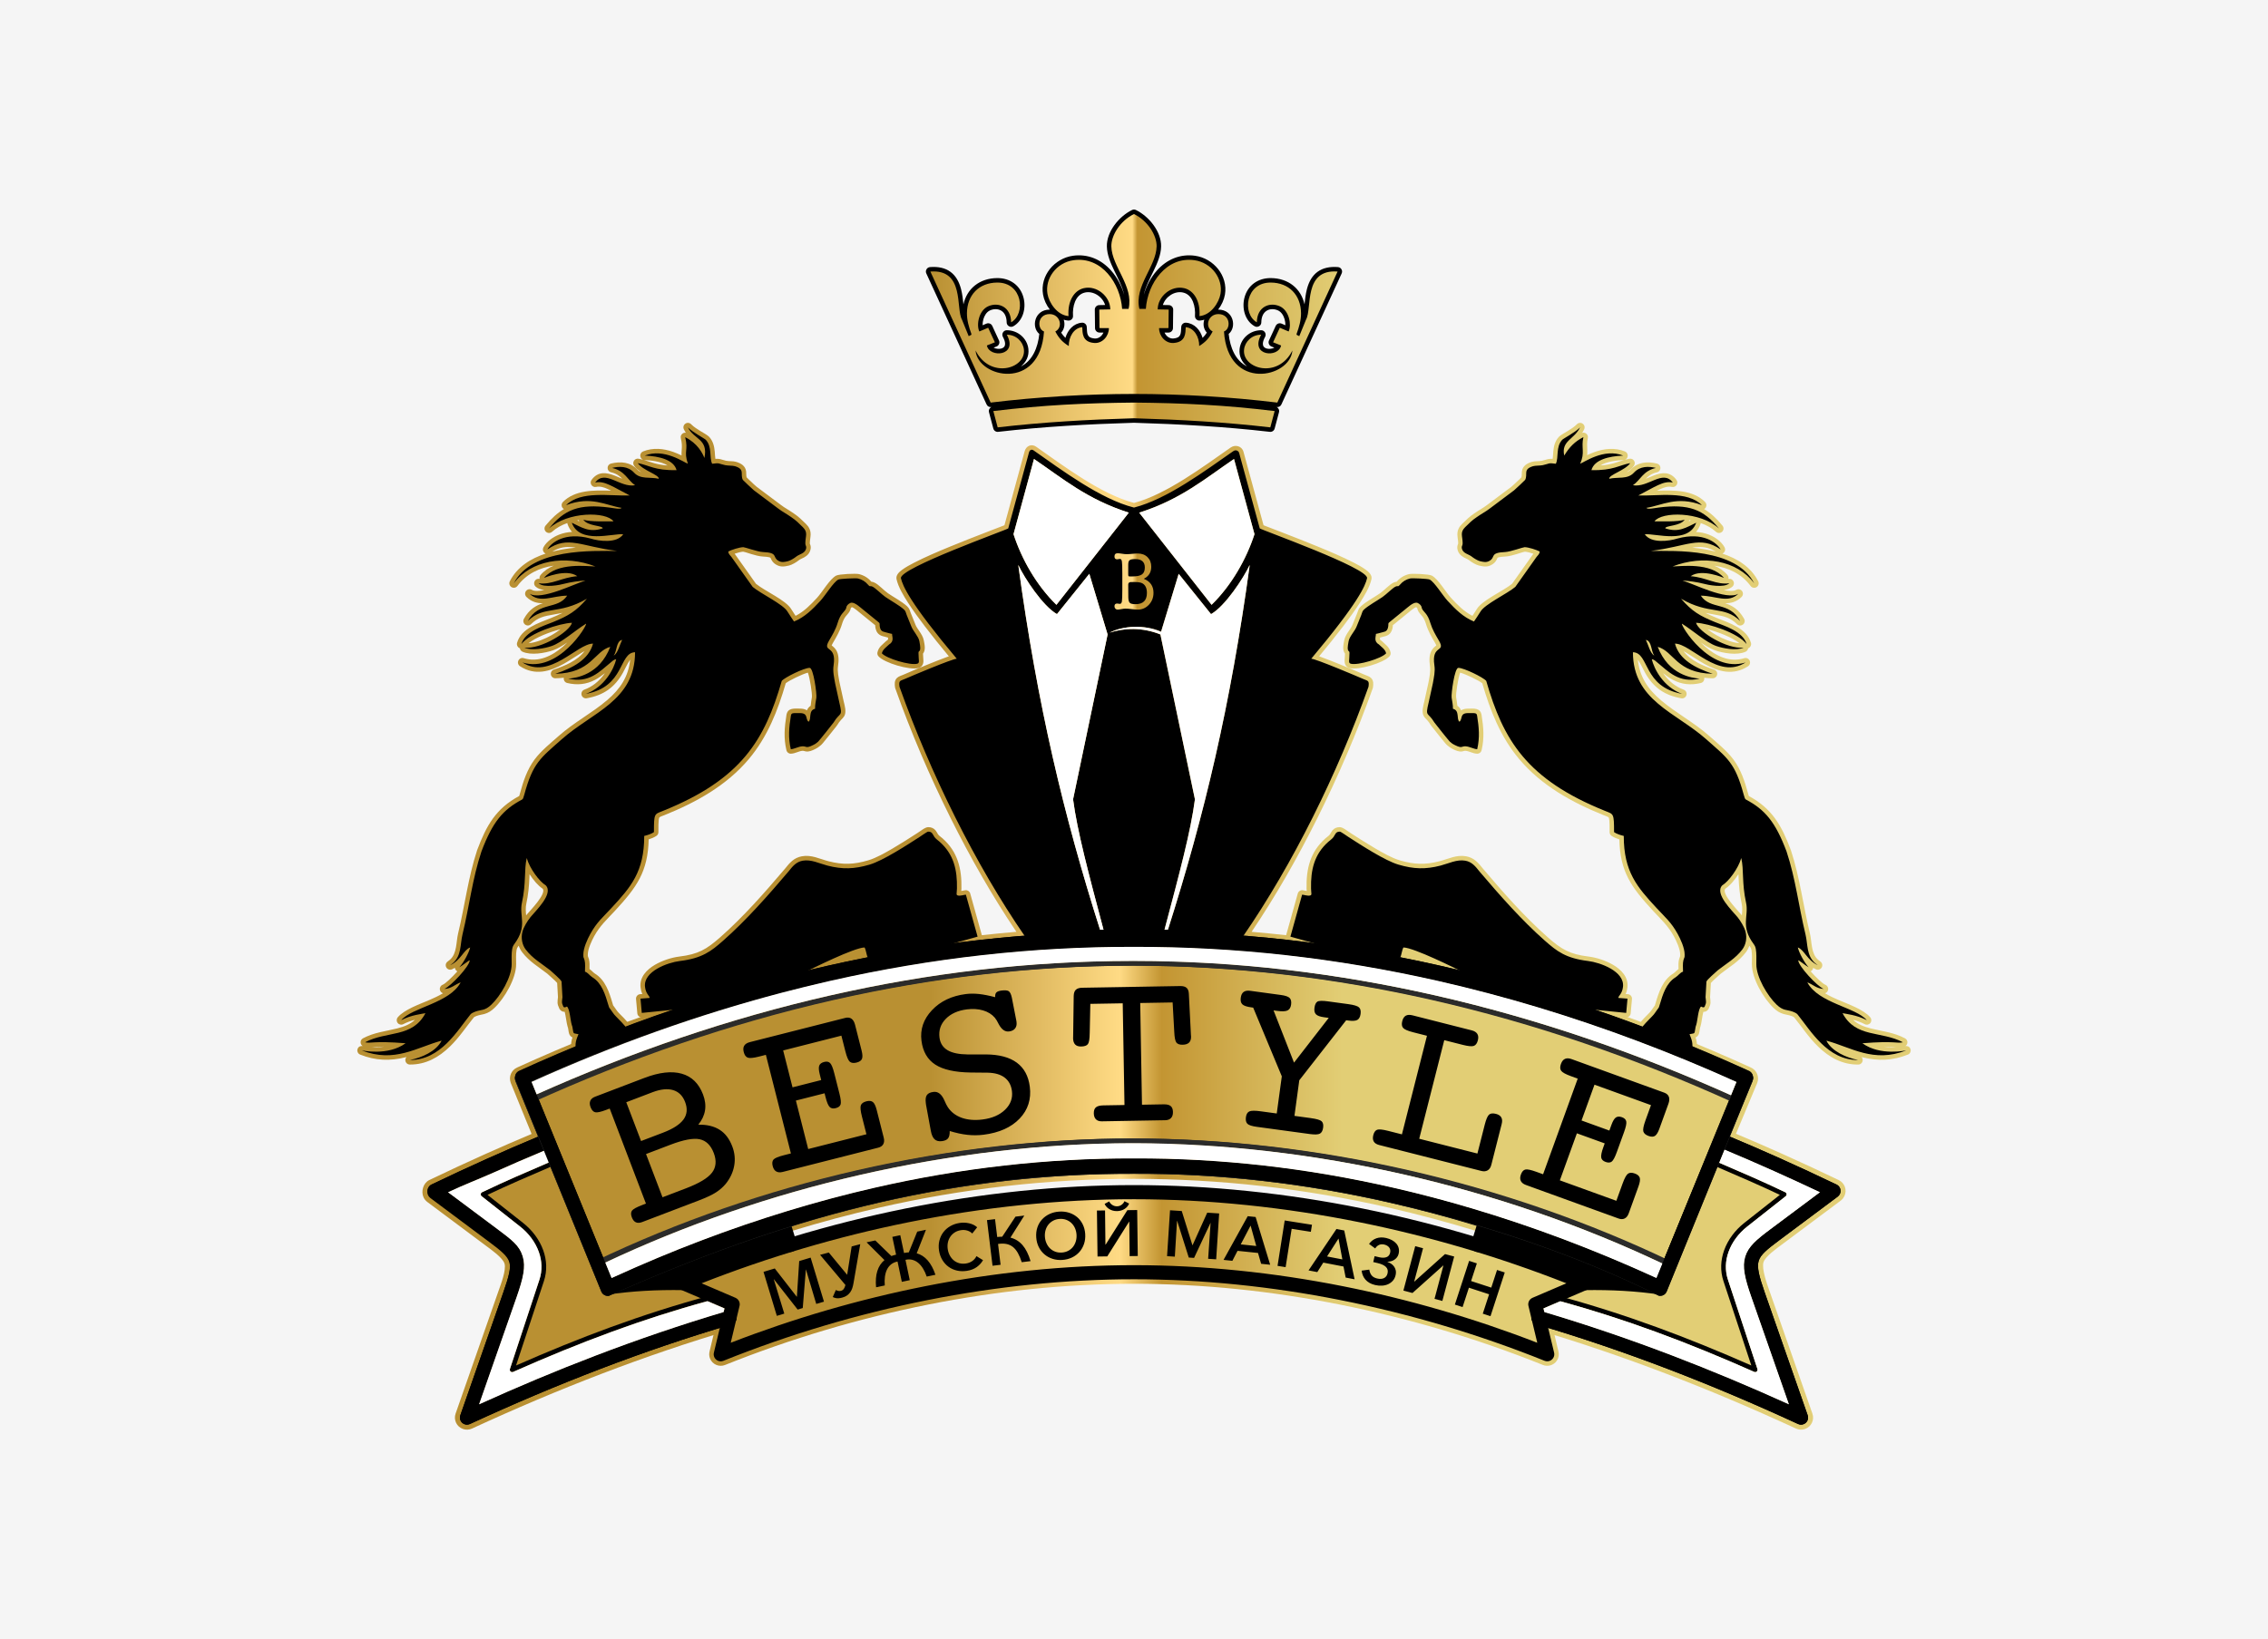 <?xml version="1.0" encoding="UTF-8"?> <!-- Creator: CorelDRAW --> <svg xmlns="http://www.w3.org/2000/svg" xmlns:xlink="http://www.w3.org/1999/xlink" xmlns:xodm="http://www.corel.com/coreldraw/odm/2003" xml:space="preserve" width="655.478mm" height="473.84mm" version="1.1" style="shape-rendering:geometricPrecision; text-rendering:geometricPrecision; image-rendering:optimizeQuality; fill-rule:evenodd; clip-rule:evenodd" viewBox="0 0 6343.7 4585.81"> <defs> <style type="text/css"> <![CDATA[ .fil7 {fill:white} .fil3 {fill:black} .fil0 {fill:whitesmoke} .fil5 {fill:#2B2B2A;fill-rule:nonzero} .fil4 {fill:black;fill-rule:nonzero} .fil1 {fill:url(#id0)} .fil2 {fill:url(#id1)} .fil6 {fill:url(#id2)} ]]> </style> <linearGradient id="id0" gradientUnits="userSpaceOnUse" x1="2650.09" y1="3361.95" x2="3706.37" y2="3361.89"> <stop offset="0" style="stop-opacity:1; stop-color:#B99032"></stop> <stop offset="0.459" style="stop-opacity:1; stop-color:#FFDB85"></stop> <stop offset="0.561" style="stop-opacity:1; stop-color:#C39532"></stop> <stop offset="1" style="stop-opacity:1; stop-color:#E2CE75"></stop> </linearGradient> <linearGradient id="id1" gradientUnits="userSpaceOnUse" xlink:href="#id0" x1="2602.36" y1="1281.95" x2="3755.27" y2="1281.94"> </linearGradient> <linearGradient id="id2" gradientUnits="userSpaceOnUse" x1="2602.34" y1="759.7" x2="3755.25" y2="759.69"> <stop offset="0" style="stop-opacity:1; stop-color:#B99032"></stop> <stop offset="0.49" style="stop-opacity:1; stop-color:#FFDB85"></stop> <stop offset="0.502" style="stop-opacity:1; stop-color:#C39532"></stop> <stop offset="1" style="stop-opacity:1; stop-color:#E2CE75"></stop> </linearGradient> </defs> <g id="Слой_x0020_1">  <rect class="fil0" x="-0" y="-0" width="6343.7" height="4585.81"></rect> <path class="fil1" d="M1513.65 3237.89c-42.33,17.8 -84.45,36.1 -126.36,54.86 -35.34,15.82 -71.47,29.82 -106.84,45.56l119.59 89.28c29.39,21.95 63.53,44.58 74.72,81.42 11.87,39.08 -3.64,87.27 -16.59,124.29l-94.19 269.28c97.57,-43.6 196.26,-84.73 296.09,-122.89 121.96,-46.62 245.61,-88.8 370.85,-125.72 17.84,-5.26 36.62,5 41.87,22.84 5.24,17.83 -5,36.6 -22.83,41.85 -123.55,36.42 -245.52,78.1 -365.83,124.09 -123.03,47.03 -244.29,98.59 -363.87,153.78 -7.93,3.66 -16.98,4.07 -25.22,1.2 -17.57,-6.12 -26.87,-25.36 -20.73,-42.93l120.23 -343.71c5.92,-16.93 22.09,-58.09 16.63,-76.09 -4.98,-16.39 -38.32,-39.73 -51.49,-49.57l-164.64 -122.92c-0.51,-0.38 -0.99,-0.79 -1.44,-1.22 -3.7,-3.09 -6.68,-6.94 -8.77,-11.3 -7.93,-16.59 -1.15,-40.49 15.84,-48.64 51.86,-24.88 103.98,-49.17 156.47,-72.67 43.04,-19.27 86.28,-38.1 129.74,-56.38l-58.07 -142.34c-0.22,-0.54 -0.4,-1.08 -0.56,-1.62 -5.68,-16.28 1.98,-34.52 17.84,-41.74 277.32,-126.25 565.9,-226.97 863.21,-294.37 283.32,-64.22 572.04,-96.68 862.55,-96.68 290.51,0 579.23,32.46 862.55,96.68 296.71,67.26 584.72,167.73 861.53,293.6l0.27 0.11c17.29,7 25.66,26.79 18.67,44.05l-59.25 141.8c42.98,18.07 85.74,36.64 128.29,55.69 53.37,23.89 106.4,48.56 159.13,73.86 16.75,8.04 23.85,28.15 15.84,44.91 -2.09,4.36 -5.07,8.21 -8.77,11.3 -0.44,0.43 -0.92,0.83 -1.44,1.22l-164.64 122.92c-13.18,9.84 -46.52,33.18 -51.5,49.57 -5.68,18.71 10.46,62.19 16.62,79.82l120.23 343.71c6.15,17.57 -3.15,36.81 -20.72,42.93 -8.25,2.88 -17.28,2.44 -25.21,-1.22 -119.58,-55.18 -240.86,-106.73 -363.88,-153.76 -120.31,-45.99 -242.28,-87.67 -365.83,-124.09 -17.83,-5.25 -28.07,-24.02 -22.83,-41.85 5.24,-17.84 24.03,-28.1 41.87,-22.84 125.24,36.92 248.89,79.1 370.85,125.72 99.83,38.16 198.52,79.28 296.09,122.89l-94.19 -269.28c-12.75,-36.45 -29.17,-83.04 -17.45,-121.61 11.28,-37.15 45.85,-61.9 75.58,-84.1l119.82 -89.46c-35.54,-16.7 -71.23,-33.07 -107.07,-49.12 -41.91,-18.76 -84.03,-37.06 -126.36,-54.86l-154.79 379.37c-0.29,0.79 -0.61,1.58 -0.96,2.35 -6.48,14.23 -22.06,22.2 -37.36,19.13 -1.6,-0.32 -2.92,-0.82 -4.33,-1.65 -75.7,-44.37 -153.49,-82.07 -235.68,-112.76 -87.57,-32.69 -177.82,-56.89 -268.99,-77.17 -0.37,-0.08 -0.69,-0.17 -1.05,-0.28 -79.4,-24.26 -159.64,-45.79 -240.58,-64.31 -234.68,-53.71 -473.7,-80.91 -714.46,-80.91 -240.76,0 -479.78,27.19 -714.46,80.91 -80.94,18.53 -161.18,40.05 -240.58,64.31 -0.99,0.3 -1.86,0.47 -2.89,0.56 -104.51,9.05 -204.33,34.19 -300.18,76.81 -72.49,32.22 -137.02,72.25 -202.68,116.23 -1.76,1.18 -3.48,1.86 -5.57,2.19 -1.85,0.3 -3.72,0.44 -5.59,0.43 -0.14,-0 -0.26,-0 -0.4,-0.01l-1.19 -0.04c-0.15,-0 -0.27,-0.01 -0.42,-0.02 -5.11,-0.34 -10.09,-1.85 -14.53,-4.39 -4.44,-2.54 -8.25,-6.07 -11.13,-10.3 -0.46,-0.68 -0.91,-1.37 -1.19,-1.89 -0.84,-1.41 -1.67,-3.09 -2.3,-4.73l-155.08 -380.1zm204.48 322.54c232.91,-105.33 474.89,-190.27 724.21,-247.33 239.62,-54.85 483.69,-82.54 729.51,-82.54 245.82,0 489.89,27.69 729.51,82.54 249.31,57.06 491.22,138.26 724.24,243.61l214.48 -522.13c-264.03,-118.09 -538.3,-212.62 -820.52,-276.59 -278.45,-63.12 -562.2,-95.06 -847.71,-95.06 -285.52,0 -569.27,31.95 -847.72,95.06 -282.23,63.97 -556.5,158.5 -820.55,276.6l214.54 525.84z"></path> <path class="fil2" d="M3483.71 2630.6c-2.34,1.74 -5.22,2.57 -8.32,2.35 -47.76,-3.41 -95.58,-6.03 -143.44,-7.83 -53.34,-2 -106.72,-3 -160.1,-2.99 -56.49,0.01 -112.97,1.14 -169.4,3.38 -44.75,1.78 -89.47,4.26 -134.14,7.44 -3.07,0.22 -5.91,-0.6 -8.24,-2.3 -62.74,5.1 -125.35,11.78 -187.76,20l-34.08 9.5c-1.27,0.69 -2.58,1.11 -4.09,1.34l-204.97 30.14c-1.8,0.26 -3.57,0.15 -5.21,-0.3 -36.36,7.19 -72.63,14.88 -108.78,23.08 -15.62,3.54 -31.21,7.18 -46.78,10.9 -0.19,0.09 -0.38,0.19 -0.57,0.28 -2.76,1.36 -5.51,2.72 -8.26,4.08 -0.65,0.32 -1.23,0.55 -1.93,0.76l-346.63 103.99c-0.81,0.24 -1.51,0.38 -2.35,0.47l-112.26 11.32c-3.47,0.35 -6.57,-0.6 -9.26,-2.81 -2.69,-2.22 -4.2,-5.09 -4.51,-8.56l-3.61 -39.95c-0.31,-3.47 0.67,-6.58 2.92,-9.24 2.25,-2.66 5.15,-4.14 8.63,-4.41l6.1 -0.47c-2.7,-5.86 -4.27,-12.04 -5.02,-18.57 -3.32,-28.6 17.41,-49.78 40.33,-63.16 19.6,-11.44 45.64,-20.29 68.1,-23.01 52.86,-6.43 75.78,-19.92 114.09,-53.68 65.9,-58.08 125.06,-125.71 181.73,-192.42 12.97,-16.38 24.76,-30.33 46.78,-34.39 27.13,-5 49.55,7.32 74.75,13.84 40.42,10.45 71.25,9.23 111.23,-2.58 22.04,-6.51 47.93,-21.36 67.8,-32.98 23.31,-13.63 45.99,-28.22 68.7,-42.83 0.11,-0.07 0.21,-0.13 0.32,-0.2 7.8,-4.68 21.84,-16.8 30.65,-16.8 8.24,0 15.38,2.6 20.73,9.03 2.97,3.57 4.42,7.31 6.9,11.02 2.5,3.75 9.24,8.33 12.7,11.4 42.68,37.83 53.91,85.34 52.75,140.5 -0.04,2.05 -0.27,4.33 -0.5,6.59 4.36,-0.76 9.59,-1.97 11.87,-2.16 6.07,-0.51 11.51,3.28 13.15,9.14l32.57 116.76c32.16,-3.56 64.37,-6.71 96.62,-9.45 -68.2,-101.14 -129.01,-208.15 -183.46,-317.17 -58.9,-117.94 -111.1,-239.86 -155.34,-364.03 -0.28,-0.8 -0.46,-1.5 -0.59,-2.34 -1.42,-9.4 -2.1,-19.45 5.35,-26.68 4.88,-4.74 11.79,-6.33 17.86,-9.02 24,-10.66 48.66,-20.69 73,-30.54 15.06,-6.09 30.19,-12.12 45.43,-17.74 2.45,-0.9 5.52,-2.07 8.82,-3.27 -22.96,-27.61 -45.56,-55.59 -67.32,-84.14 -16.3,-21.4 -32.34,-43.31 -46.93,-65.92 -12.1,-18.75 -27.1,-43.37 -32.03,-65.48 -2.54,-11.37 7.06,-20.22 15.24,-26.27 10.09,-7.48 22.05,-13.91 33.2,-19.66 32.33,-16.66 66.73,-31.16 100.36,-45.03 34.43,-14.19 69.11,-27.75 103.85,-41.16 12.23,-4.72 24.47,-9.4 36.68,-14.16 3.74,-1.46 8.35,-3.07 12.44,-4.81l56.48 -206.79c3.82,-14.97 19.02,-22.16 32.27,-12.87 77.28,54.19 181.75,133.03 273.61,157.25 90.76,-23.94 193.78,-101.74 270.41,-155.03 13.21,-9.19 31.5,-3.89 35.78,11.79l56.17 205.66c4.09,1.73 8.7,3.35 12.44,4.81 12.21,4.76 24.45,9.44 36.68,14.16 34.74,13.4 69.42,26.97 103.85,41.16 33.63,13.86 68.03,28.37 100.36,45.03 11.15,5.75 23.11,12.19 33.2,19.66 8.17,6.05 17.78,14.9 15.24,26.27 -4.94,22.12 -19.93,46.73 -32.03,65.48 -14.59,22.61 -30.63,44.52 -46.93,65.92 -21.75,28.55 -44.36,56.52 -67.32,84.14 3.31,1.19 6.37,2.36 8.83,3.27 15.24,5.62 30.37,11.65 45.43,17.74 24.34,9.85 49.01,19.89 73,30.54 6.07,2.7 12.98,4.29 17.86,9.02 7.45,7.22 6.76,17.27 5.35,26.68 -0.12,0.84 -0.3,1.54 -0.59,2.34 -44.24,124.17 -96.44,246.1 -155.34,364.03 -54.45,109.02 -115.25,216.02 -183.46,317.17 32.25,2.74 64.46,5.89 96.62,9.45l32.57 -116.76c1.64,-5.86 7.08,-9.65 13.15,-9.14 2.28,0.19 7.5,1.4 11.87,2.16 -0.23,-2.26 -0.45,-4.53 -0.5,-6.58 -1.16,-55.17 10.07,-102.67 52.75,-140.5 3.46,-3.07 10.2,-7.65 12.7,-11.4 2.47,-3.7 3.93,-7.45 6.9,-11.02 5.35,-6.42 12.49,-9.03 20.73,-9.03 8.81,0 22.85,12.11 30.65,16.8 0.12,0.07 0.21,0.13 0.32,0.2 22.71,14.6 45.39,29.2 68.7,42.83 19.87,11.62 45.76,26.47 67.8,32.98 39.98,11.81 70.82,13.03 111.23,2.58 25.2,-6.52 47.62,-18.83 74.75,-13.84 22.02,4.05 33.82,18 46.78,34.39 56.66,66.71 115.83,134.34 181.73,192.42 38.31,33.76 61.23,47.26 114.09,53.68 22.46,2.73 48.49,11.57 68.1,23.01 22.93,13.38 43.66,34.56 40.33,63.16 -0.76,6.53 -2.32,12.71 -5.02,18.57l6.1 0.47c3.48,0.27 6.38,1.75 8.63,4.41 2.25,2.67 3.24,5.77 2.92,9.24l-3.61 39.95c-0.31,3.47 -1.83,6.34 -4.51,8.56 -2.69,2.22 -5.79,3.16 -9.26,2.81l-112.25 -11.32c-0.84,-0.09 -1.54,-0.23 -2.35,-0.47l-346.63 -103.99c-0.7,-0.21 -1.28,-0.44 -1.93,-0.76 -2.89,-1.42 -5.77,-2.85 -8.66,-4.27 -0.06,-0.03 -0.11,-0.06 -0.16,-0.08 -15.58,-3.73 -31.17,-7.36 -46.79,-10.9 -36.15,-8.19 -72.42,-15.89 -108.79,-23.08 -1.65,0.45 -3.41,0.56 -5.21,0.3l-204.97 -30.14c-1.51,-0.22 -2.82,-0.65 -4.09,-1.34l-34.46 -9.6c-62.26,-8.19 -124.72,-14.84 -187.31,-19.95zm-1498.8 1149.23l16.23 -67.78c1.07,-4.46 4.19,-7.77 8.57,-9.1 10.9,-3.3 21.82,-6.57 32.74,-9.78 2.23,-0.66 3.97,-2.32 4.74,-4.5l0.34 -1.44c0.13,-0.99 0.05,-1.98 -0.24,-2.93 -1.11,-3.79 -5.08,-5.96 -8.87,-4.84 -3.63,1.07 -7.25,2.14 -10.88,3.22 -120.85,35.96 -240.22,76.81 -357.99,121.83 -109.5,41.86 -217.62,87.3 -324.4,135.67 -4.68,2.12 -9.87,1.29 -13.66,-2.17 -3.79,-3.47 -5.07,-8.57 -3.38,-13.41l104.97 -300.06c10.25,-29.31 26.58,-73.95 17.11,-105.11 -0.23,-0.76 -0.48,-1.52 -0.73,-2.27 -9.64,-28.24 -42.42,-51.16 -65.32,-68.26l-138.5 -103.41c-3.63,-2.71 -5.43,-6.8 -4.98,-11.31 0.45,-4.51 3.02,-8.16 7.12,-10.1 42.67,-20.23 85.56,-40 128.66,-59.3 45.98,-20.58 92.21,-40.62 138.7,-60.04 0.31,-0.13 0.63,-0.26 0.94,-0.39 0.16,-0.06 0.31,-0.13 0.47,-0.19 6.4,-2.61 13.75,0.48 16.37,6.89l160.5 393.38c0.17,0.45 0.34,0.8 0.59,1.21 0.09,0.15 0.15,0.24 0.2,0.32 0.61,0.9 1.42,1.64 2.36,2.18 0.94,0.54 2,0.87 2.9,0.93l0.8 0.03c0.24,-0 0.69,-0.05 1.13,-0.11 2.41,-0.37 4.83,-0.71 7.25,-1.05 1.73,-0.24 3.45,-0.48 5.18,-0.72 0.21,-0.03 0.41,-0.06 0.62,-0.08 28.9,-3.9 57.97,-6.6 87.08,-8.29 35.14,-2.04 70.38,-2.7 105.58,-2.18 1.32,0.02 2.64,0.04 3.97,0.07 3.93,0.06 7.16,-3.07 7.23,-7 0.08,-5.22 3.15,-9.62 8.01,-11.51l259.96 -101.05c3.37,-1.31 6.77,-1.18 10.03,0.4 3.26,1.58 5.47,4.16 6.53,7.61 1.08,3.52 4.71,5.65 8.29,4.89 0.21,-0.07 0.42,-0.13 0.63,-0.2 0.19,-0.06 0.38,-0.12 0.57,-0.18 3.42,-1.38 5.23,-5.17 4.14,-8.71 337.99,-120.5 1068.58,-234.69 1910.8,0 -1.09,3.54 0.71,7.33 4.12,8.71 0.19,0.06 0.37,0.12 0.56,0.17 0.22,0.07 0.44,0.14 0.67,0.21 3.58,0.76 7.2,-1.37 8.29,-4.89 1.06,-3.46 3.28,-6.04 6.53,-7.61 3.26,-1.58 6.65,-1.71 10.03,-0.4l259.96 101.05c4.86,1.89 7.93,6.3 8.01,11.51 0.06,3.93 3.3,7.06 7.23,7 1.32,-0.02 2.64,-0.05 3.97,-0.07 35.2,-0.52 70.43,0.13 105.58,2.18 29.65,1.73 59.26,4.49 88.69,8.51 0.16,0.02 0.32,0.04 0.48,0.06 3.39,0.46 6.79,0.94 10.17,1.45 0.22,0.03 0.41,0.07 0.64,0.11 3.25,0.65 6.57,-1.06 7.95,-4.08 0.09,-0.2 0.17,-0.4 0.24,-0.61 0.06,-0.18 0.12,-0.33 0.19,-0.5l160.24 -392.73c1.31,-3.22 3.59,-5.51 6.8,-6.85 3.21,-1.33 6.44,-1.34 9.65,-0 0.27,0.12 0.55,0.23 0.82,0.34 0.17,0.07 0.34,0.14 0.51,0.21 46.48,19.42 92.71,39.46 138.69,60.04 43.1,19.3 85.99,39.07 128.66,59.3 4.09,1.94 6.67,5.6 7.12,10.1 0.45,4.51 -1.35,8.6 -4.98,11.31l-138.5 103.41c-23.7,17.69 -57.03,40.81 -66.06,70.53 -9.47,31.16 6.85,75.8 17.11,105.11l104.97 300.06c1.7,4.85 0.41,9.95 -3.38,13.41 -3.79,3.47 -8.98,4.29 -13.66,2.17 -106.78,-48.37 -214.9,-93.81 -324.39,-135.67 -117.77,-45.02 -237.14,-85.87 -357.99,-121.83 -3.63,-1.08 -7.25,-2.15 -10.88,-3.22 -3.79,-1.12 -7.75,1.05 -8.87,4.84 -0.28,0.96 -0.36,1.95 -0.24,2.93l0.34 1.44c0.77,2.18 2.5,3.84 4.74,4.5 10.93,3.22 21.84,6.48 32.74,9.78 4.39,1.33 7.5,4.64 8.57,9.1l16.56 69.16c4.13,17.24 -6.65,34.73 -23.89,38.83 -6.48,1.54 -13.28,1.07 -19.47,-1.41 -183.79,-73.76 -375.02,-130.68 -569.28,-169.25 -188.92,-37.52 -381.96,-57.93 -574.63,-57.93 -192.67,0 -385.71,20.42 -574.64,57.93 -194.25,38.58 -385.49,95.48 -569.27,169.25 -16.46,6.61 -35.36,-1.47 -41.95,-17.94 -2.66,-6.64 -3.04,-13.99 -1.08,-20.86zm2709.96 -1069.06c-0.31,-9.33 -0.76,-18.89 1.74,-27.81 0.84,-3.01 1.75,-5.37 2.88,-8.16 0.13,-1.44 0.06,-3.28 0.06,-4.64 0,-15.12 -10.68,-38.18 -17.93,-51.3 -16.4,-29.7 -35.55,-46.5 -58.02,-70.84 -60.53,-65.58 -92.2,-108.74 -94.25,-199.78 -7.65,-2.35 -15.31,-5.51 -21.66,-9.76 -3.59,-2.4 -5.57,-6.12 -5.57,-10.44 0,-7.42 0.58,-34.23 -2.4,-40.79 -0.99,-2.19 -11.47,-5.64 -13.65,-6.51 -88.77,-35.59 -174.68,-83.04 -236.96,-157.27 -52.24,-62.28 -80.71,-134.74 -103.13,-211.97 -9.62,-7.99 -46.41,-25.69 -61.92,-29.73 -5.64,14.54 -12.32,58.99 -11.28,68.32 1.28,8.57 2.8,16.18 3.47,24.42 4.81,3.04 8.25,7.4 10.46,12.76 5.5,-3.58 12.37,-4.85 19.53,-4.85 16,0 34.43,-2.94 37.81,18.15 5.48,34.18 8,64.07 0.04,98.24 -1.36,5.85 -6.51,9.84 -12.52,9.71 -11.94,-0.27 -22.26,-7.47 -32.76,-8.09 -3.1,-0.18 -5.91,1.3 -9.07,1.79 -8.98,1.39 -18,-2.62 -25.84,-6.56 -7.75,-3.89 -10.13,-6.05 -16.56,-11.19 -2.95,-2.36 -7.04,-7.8 -9.49,-10.79 -4.89,-5.97 -9.72,-11.98 -14.54,-18 -4.76,-5.95 -9.51,-11.91 -14.23,-17.9 -2.3,-2.91 -5.86,-6.98 -7.73,-10.12 -2.94,-4.96 -6.15,-9.49 -10.09,-13.7 -3.02,-3.23 -6.24,-6.07 -8.59,-9.89 -7.25,-11.8 -1.71,-29.73 1.28,-42.07l11.57 -52.73c2.55,-14.94 6.52,-30.7 4.21,-45.9 -2.21,-14.61 -2.86,-31.77 5.26,-44.82 2.54,-4.08 5.64,-7.33 9.35,-10.34 0.8,-0.65 2.12,-1.58 3.18,-2.44 -0.85,-2.46 -2.95,-6.17 -3.8,-7.62 -9.74,-16.64 -19.25,-32.83 -24.83,-51.45 -2.26,-7.55 -5.21,-15.09 -9.99,-21.44 -3.57,-4.74 -7.75,-8.52 -10.91,-13.68 -1.7,-2.79 -2.89,-5.41 -3.51,-8.63 -0.17,-0.86 -0.17,-1.17 -0.42,-1.79 -0.41,-0.63 -2.04,-1.99 -3.11,-2.51 -5.34,0.93 -18.93,13.04 -22.6,15.9l-40.62 33.05c-0.15,0.12 -0.28,0.22 -0.44,0.34 -0.43,0.32 -0.98,0.72 -1.51,1.13 -0.14,3.35 -0.32,6.01 -1.26,9.89 -2.21,9.12 -7.15,15.9 -15.89,19.53 -4.98,2.07 -10.13,2.58 -15.15,4.26 -1.2,0.4 -2.39,0.74 -3.58,1.04 -0.14,1.11 -0.23,2.22 -0.21,3.37 0.04,2.52 1.09,3.41 3.28,4.68 0.99,0.58 1.77,1.18 2.58,1.99 10.1,10.14 20.22,15.49 23.83,31.02 0.94,4.05 -0.03,7.95 -2.75,11.09 -16.4,18.86 -87.28,39.39 -111.4,33.12 -10.17,-2.64 -14.46,-10.27 -14.29,-20.33 0.11,-6.69 0.95,-13.26 1.13,-20.05 -8.09,-10.19 -4.52,-25.44 -2.16,-37.48 1.84,-9.36 7.19,-17.77 12.45,-25.57 3.64,-5.4 8.68,-12.18 10.89,-18.28 0.05,-0.15 0.1,-0.27 0.16,-0.41l12.5 -31.02c3.01,-8.01 3.78,-13.55 10.74,-19.87 15.51,-14.07 36.11,-24.35 53.42,-36.31 11.78,-8.14 25.77,-24.41 37.98,-29.96 3.08,-1.4 5.61,-2.11 8.51,-2.33 0.11,-0.14 0.22,-0.27 0.32,-0.39 8.6,-10.41 20.82,-17.63 33.88,-20.85 9.26,-2.28 56.07,-0.11 64.1,4.09 18.04,9.46 38.65,46.07 53.69,62.32 18.02,19.48 36.23,38.23 59.82,50.29l2.89 -4.28c2.88,-4.98 6.37,-9.51 9.29,-14.44 14.94,-25.2 72.98,-50.02 98.63,-70.88l58.42 -82.43c0.07,-0.1 0.13,-0.18 0.2,-0.28 0.34,-0.45 0.75,-0.93 1.22,-1.44 -8.39,-2.89 -18.35,-5.56 -23.82,-5.78 -6.62,1.25 -15.79,4.65 -22.33,6.55 -9.57,2.78 -22.23,6.56 -32.12,6.98 -3.28,0.14 -19.44,1.09 -22,3.6 -0.66,0.75 -2.24,4.69 -2.82,5.77 -3.27,6.19 -7.87,10.53 -13.97,13.95 -12.16,6.82 -22.57,4.92 -35.37,1.91 -8.05,-1.89 -21.07,-9.57 -27.49,-14.93 -3.44,-2.87 -10.23,-5.4 -14.36,-7.67 -9.18,-5.04 -15.78,-11.86 -18.06,-22.46 -1.11,-5.15 -0.77,-9.52 1.17,-14.4 0.31,-0.79 0.77,-1.56 0.77,-2.43 0,-8.38 -2.06,-16.32 -2.24,-24.55 -0.27,-12.3 4.42,-21.48 13.17,-30.03 11.31,-11.05 20.83,-20.6 34.17,-29.43 6.26,-4.15 12.34,-8.4 18.82,-12.22 5.89,-3.47 11.45,-7.26 16.93,-11.34 22.71,-16.94 45.37,-33.94 67.95,-50.93 4.85,-3.91 10.07,-9.19 14.7,-13.56 4.23,-3.99 9.13,-8.34 13.21,-12.61 1.63,-4.81 0.74,-11.74 1.42,-16.7 2.12,-15.4 13.89,-22.43 27.69,-26.64 9.17,-2.8 19.26,-1.26 28.33,-3.17 5.94,-1.25 11.34,-3.4 17.05,-4.66 4.21,-0.92 8.61,-0.99 12.98,-0.68 1.09,-6.76 1.22,-14.68 1.7,-20.09 1.37,-15.67 4.88,-29.63 15.76,-41.61 4.18,-4.61 18.41,-12.33 24.14,-15.91 8.05,-5.04 19.6,-12.2 26.05,-19.08 4.27,-4.55 11.09,-5.3 16.24,-1.78 5.15,3.52 6.94,10.14 4.26,15.77 -1.75,3.67 -3.61,6.92 -5.58,9.88 3.9,-1.19 8.02,-0.42 11.34,2.21 3.93,3.1 5.59,7.9 4.43,12.77 -2.84,11.92 -1.9,21.36 -1.49,33.3 0.17,5.01 0.08,9.67 -0.34,14.16 6.95,-3.34 14.02,-6.37 21.31,-8.95 27.53,-9.74 56.68,-12.52 84.34,-1.44 5.56,2.22 8.72,7.88 7.71,13.78 -0.76,4.43 -3.68,7.94 -7.62,9.53 4.11,-1.14 8.29,-2.14 12.62,-2.91 5.11,-0.91 10,1.23 12.8,5.6 2.8,4.38 2.68,9.71 -0.3,13.97 -5.04,7.2 -12.44,13.14 -20.27,18.2 4.02,-1.42 7.72,-3.61 10.92,-7.11 19.75,-21.58 47,-23.57 73.83,-17.08 5.74,1.39 9.65,6.39 9.61,12.29 -0.04,5.9 -4.02,10.85 -9.77,12.16 -14.72,3.35 -23.62,10.17 -31.27,18.09 7.35,-2.83 14.44,-6.1 20.72,-8.59 24.7,-9.79 47.36,-12.24 65.09,11.59 3.2,4.3 3.37,9.86 0.45,14.35 -2.92,4.49 -8.08,6.58 -13.31,5.4 -11.28,-2.56 -22.82,1.72 -32.99,6.33 -2.98,1.35 -5.95,2.77 -8.92,4.24 48.77,-1.68 101.57,-1.93 134.97,31.62 4.23,4.24 4.89,10.69 1.63,15.71 -1.15,1.76 -2.65,3.15 -4.36,4.12 17.71,10.48 34.46,25.56 51.36,46.37 4.15,5.11 3.66,12.53 -1.13,17.05 -4.79,4.52 -12.22,4.59 -17.09,0.15 -11.81,-10.77 -26.75,-18.81 -42.68,-24.5 -0.09,1.13 -0.34,2.27 -0.74,3.39 -3.09,8.53 -7.32,15.6 -12.43,21.43 12.19,0.74 24.24,3.1 35.77,7.52 17.24,6.61 35.15,19.02 44.17,35.56 2.82,5.17 1.75,11.4 -2.62,15.34 -1.07,0.97 -2.26,1.72 -3.51,2.26 41.49,13.67 79.61,37.01 100.12,77.3 2.97,5.84 0.99,12.93 -4.58,16.38 -5.57,3.45 -12.8,2.06 -16.7,-3.21 -24.91,-33.63 -61.88,-51.25 -101.54,-56.72 14.01,5.78 26.78,14.13 36.84,26.08 2.63,3.12 3.56,6.98 2.65,10.85 0.39,-0.05 0.79,-0.09 1.19,-0.15 5.53,-0.72 10.68,2.12 13.03,7.18 2.34,5.06 1.17,10.82 -2.96,14.58 -6,5.45 -14.62,8.42 -24.29,9.74 13.63,2.75 27.29,3.79 34.63,-0.59 5.5,-3.28 12.5,-1.95 16.4,3.13 3.9,5.07 3.4,12.18 -1.19,16.65 -14.43,14.07 -29.93,17.84 -46.02,17.5 18.75,6.19 38.05,16.41 53.16,43.68 3.05,5.5 1.62,12.28 -3.38,16.09 -5,3.8 -11.93,3.36 -16.41,-1.04 -19.37,-19.04 -37.42,-22.75 -63.18,-27.01 -8.9,-1.47 -17.22,-2.99 -25.16,-4.71 9.32,4.82 19.63,9.34 31.61,14.2 34.63,14.05 84.17,28.98 95.64,69.66 1.65,5.86 -1.02,11.92 -6.47,14.64 -0.47,0.24 -0.95,0.44 -1.43,0.61 -0.58,4.15 -3.24,7.84 -7.31,9.67 -23.72,10.63 -61.99,4.07 -85.93,-4.21 -13.35,-4.62 -27.05,-13.17 -39.42,-21.76 3.74,3.77 7.59,7.41 11.54,10.88 30.42,26.78 69.03,45.96 110.25,33.12 6.03,-1.88 12.43,0.94 15.11,6.66 2.68,5.72 0.76,12.44 -4.54,15.87 -41.66,26.98 -83.55,15.29 -123.59,-7.41 -16.49,-9.35 -31.92,-20.16 -48.12,-29.91 -2.46,-1.48 -5.48,-3.28 -8.77,-5.07 19.52,26.78 55.69,41.68 85.66,51.57 5.94,1.96 9.49,7.86 8.45,14.03 -1.05,6.16 -6.35,10.57 -12.6,10.46 -8.15,-0.14 -16.02,-0.63 -23.65,-1.53 0.1,0.51 0.18,1.02 0.22,1.55 0.49,6.22 -3.55,11.77 -9.63,13.21 -27.55,6.53 -53.25,4.27 -78.36,-9.04 -9.94,-5.27 -18.6,-11.61 -26.97,-18.37 1.07,1.55 2.14,3.06 3.23,4.51 13.91,18.65 32.07,33.48 54.08,41.46 6.15,2.23 9.54,8.75 7.85,15.06 -1.7,6.32 -7.9,10.26 -14.33,9.11 -47.08,-8.39 -78.14,-30.02 -101.33,-71.39 -6.2,-11.06 -11.69,-24.12 -18.76,-34.42 -0.51,-0.75 -1.04,-1.48 -1.56,-2.18 4.93,47.17 27.19,81.56 64.91,113.63 42.39,36.03 92.29,61.94 134.37,99.22 22.99,20.37 49.51,41.56 67.96,66.18 21.03,28.07 32.04,61.91 41.11,95.39 0.44,1.64 1.2,4.8 1.99,6.88 65.43,35.27 91.72,82.56 117.5,150.94 0.07,0.17 0.12,0.32 0.18,0.5 25.15,76.32 34.43,155.13 53.23,232.87 5.87,24.27 2.83,56.22 22.83,73.76 2.16,1.89 4.53,3.64 6.83,5.36 5.2,3.88 6.58,11.01 3.22,16.56 -3.36,5.55 -10.31,7.63 -16.17,4.83 -2.65,-1.27 -5.16,-2.63 -7.54,-4.07 -0.25,2.13 -1.06,4.22 -2.43,6.06 -1.25,1.68 -2.84,2.97 -4.6,3.82 15.11,17.08 33.66,34.67 41.02,37.5 5.75,2.21 9.01,8.11 7.82,14.16 -0.94,4.75 -4.38,8.37 -8.8,9.64 12.91,7.75 26.82,14 39.03,19.27 26.25,11.33 69.15,26.08 87.61,47.96 3.92,4.65 3.99,11.27 0.17,16 -3.83,4.73 -10.31,6.05 -15.68,3.18 -10.18,-5.43 -21.35,-9.29 -32.59,-12.13 13.02,12.18 29.08,18.92 49.02,23.96 33.59,8.49 64.81,11.08 96.34,27.79 4.72,2.5 7.26,7.42 6.57,12.72 -0.49,3.75 -2.49,6.9 -5.46,8.85 5.55,-0.31 10.88,0.91 13.68,7.33 1.41,3.24 1.44,6.55 0.09,9.81 -1.35,3.27 -3.71,5.59 -7,6.88 -42.84,16.9 -83.17,18.49 -127.54,7.28 -0.68,-0.17 -1.36,-0.34 -2.03,-0.52 2.32,2.54 3.58,6.01 3.22,9.68 -0.62,6.43 -5.94,11.31 -12.4,11.36 -44.71,0.37 -81.14,-20.02 -112.41,-50.48 -26.07,-25.39 -44.33,-53.8 -66.88,-81.61 -1.29,-1.41 -6.05,-3.29 -7.89,-3.98 -7,-2.59 -14.08,-3.29 -21.18,-5.24 -11.33,-3.11 -19.91,-8.95 -28.36,-16.99 -28.39,-27.03 -60.95,-82.67 -60.79,-122.57 0.05,-12.44 1.04,-27.84 -1.2,-39.95 -0.78,-4.23 -1.77,-6.01 -4.28,-9.43 -0.53,-0.72 -1.06,-1.45 -1.57,-2.17 -2.27,6.55 -5.51,12.75 -9.74,18.31 -19.83,26.1 -45.09,40.38 -70.3,59.98 -5.06,4.84 -10.52,9.44 -15.68,14.2 -2.82,2.59 -8.95,8.04 -11.86,11.7l-2.25 39.6c1.41,13.96 2.98,17.95 -3.9,32.29 -0.26,0.53 -0.5,0.97 -0.83,1.46 -3.62,5.51 -8.73,7.57 -14.11,7.42 -3,11 -5.3,32.54 -7.8,40.12 -1.47,4.47 -1.73,5.21 -2.4,9.98 -1.09,7.74 -1.93,15.65 -9.17,20.31 -0.75,0.48 -1.53,0.89 -2.35,1.24 2.6,7.81 4.2,15.51 3.85,25.16 -0.02,0.45 -0.04,0.9 -0.06,1.35 -0.06,1.01 -0.13,2.02 -0.23,3.03 -0.41,4.26 -1.18,8.48 -2.21,12.63 -0.92,3.71 -3.2,6.53 -6.62,8.22 -3.42,1.69 -7.04,1.79 -10.55,0.27l-143.17 -61.79c-3.55,-1.53 -5.98,-4.27 -7.07,-7.98 -1.09,-3.7 -0.54,-7.33 1.61,-10.54 1.29,-1.93 2.69,-3.79 4.12,-5.61 0.61,-0.78 1.23,-1.56 1.86,-2.32 0.21,-0.26 0.43,-0.52 0.64,-0.77 8.53,-10.32 18.25,-20.42 27.81,-29.81 5.52,-5.42 9.17,-12.22 13.88,-18.33 0.75,-0.97 1.77,-2.11 2.4,-3.15 0.58,-1.42 0.99,-3.39 1.44,-4.89 9.37,-31.8 20.11,-66.33 50.27,-84.56 2.63,-1.59 5.57,-4.82 7.82,-6.97 2.11,-2.01 4.25,-3.88 6.55,-5.48zm-152.38 -1423.82c-0.55,0.09 -1.1,0.15 -1.67,0.18 -15.65,0.65 -46.48,3.38 -64.38,15.1 12.44,-0.86 24.68,-2.76 37.07,-6.24 9.93,-2.79 19.29,-6.23 28.98,-9.04zm186.78 168.85c-1.52,-0.29 -3.04,-0.57 -4.56,-0.82 -0.13,1.2 -0.43,2.39 -0.91,3.54 1.8,-0.88 3.62,-1.79 5.48,-2.72zm69.85 87.54c-21.35,-12.99 -39.81,-15.34 -65.87,-11.31 -0.02,0 -0.03,0 -0.05,0.01 12.28,1.2 24.64,2.83 37.13,5.05 9.55,1.7 19.2,3.75 28.79,6.25zm66.11 256.1c-20.68,-16.4 -58.52,-31.29 -89.31,-39.06 9.73,7.41 20.41,14.05 25.64,16.97 17.06,9.54 42.35,20.56 63.67,22.09zm439.1 1129.78c-3.65,-0.22 -7.35,-0.52 -11.14,-0.7 -7.94,-0.38 -15.96,-0.51 -24,-0.44 6.72,0.9 13.48,1.36 20.17,1.47 4.99,0.08 9.99,-0.03 14.98,-0.33zm-432.29 -368.33c0.99,-10.92 1.86,-21.84 -0.5,-32.65 -5.35,-24.59 -7.6,-48.17 -8.67,-73.22 -0.13,-3.11 -0.25,-6.25 -0.37,-9.41 -10.81,16.84 -24.25,32.53 -37.04,40.89 -10.42,14.62 36.66,61.99 44.36,71.56 0.73,0.91 1.47,1.85 2.21,2.83zm-3421.29 84.82c-0.51,0.72 -1.04,1.44 -1.57,2.17 -2.51,3.41 -3.49,5.2 -4.28,9.42 -2.24,12.12 -1.26,27.51 -1.21,39.95 0.16,39.89 -32.39,95.54 -60.79,122.57 -8.45,8.05 -17.03,13.89 -28.36,17 -7.1,1.95 -14.19,2.64 -21.19,5.24 -1.84,0.68 -6.6,2.57 -7.89,3.98 -22.55,27.81 -40.82,56.23 -66.88,81.61 -31.27,30.45 -67.7,50.85 -112.41,50.48 -6.46,-0.05 -11.78,-4.93 -12.4,-11.36 -0.35,-3.68 0.9,-7.15 3.22,-9.68 -0.68,0.18 -1.35,0.35 -2.03,0.52 -44.37,11.21 -84.7,9.62 -127.54,-7.28 -3.29,-1.3 -5.65,-3.62 -7,-6.88 -1.35,-3.27 -1.32,-6.57 0.09,-9.81 2.8,-6.42 8.13,-7.64 13.68,-7.33 -2.97,-1.95 -4.97,-5.1 -5.46,-8.85 -0.69,-5.3 1.85,-10.21 6.57,-12.72 31.53,-16.71 62.75,-19.3 96.34,-27.79 19.94,-5.04 36,-11.78 49.02,-23.96 -11.23,2.85 -22.4,6.7 -32.58,12.13 -5.37,2.86 -11.85,1.55 -15.68,-3.18 -3.82,-4.73 -3.76,-11.35 0.17,-16 18.46,-21.88 61.37,-36.64 87.61,-47.97 12.22,-5.27 26.12,-11.52 39.03,-19.27 -4.42,-1.27 -7.87,-4.89 -8.8,-9.64 -1.2,-6.04 2.06,-11.95 7.82,-14.16 7.36,-2.83 25.91,-20.42 41.02,-37.5 -1.76,-0.86 -3.35,-2.14 -4.6,-3.82 -1.37,-1.84 -2.18,-3.93 -2.43,-6.06 -2.38,1.45 -4.89,2.8 -7.54,4.07 -5.85,2.8 -12.81,0.72 -16.17,-4.83 -3.36,-5.55 -1.97,-12.68 3.22,-16.56 2.3,-1.72 4.68,-3.47 6.83,-5.36 20,-17.54 16.96,-49.49 22.83,-73.76 18.8,-77.74 28.08,-156.55 53.23,-232.87 0.06,-0.18 0.11,-0.33 0.18,-0.5 25.78,-68.37 52.07,-115.67 117.5,-150.94 0.79,-2.07 1.55,-5.24 1.99,-6.88 9.07,-33.48 20.08,-67.32 41.11,-95.39 18.45,-24.62 44.97,-45.82 67.96,-66.18 42.09,-37.28 91.99,-63.19 134.38,-99.22 37.72,-32.06 59.98,-66.45 64.91,-113.63 -0.53,0.7 -1.05,1.43 -1.56,2.18 -7.07,10.3 -12.57,23.37 -18.76,34.42 -23.19,41.37 -54.25,63 -101.33,71.39 -6.44,1.15 -12.64,-2.79 -14.33,-9.11 -1.7,-6.31 1.7,-12.83 7.85,-15.06 22.01,-7.99 40.17,-22.81 54.08,-41.46 1.08,-1.45 2.16,-2.96 3.23,-4.51 -8.36,6.76 -17.03,13.1 -26.96,18.37 -25.11,13.32 -50.81,15.57 -78.36,9.05 -6.07,-1.44 -10.12,-6.99 -9.63,-13.21 0.04,-0.52 0.12,-1.04 0.22,-1.55 -7.63,0.9 -15.5,1.39 -23.65,1.53 -6.25,0.11 -11.56,-4.29 -12.6,-10.46 -1.05,-6.17 2.51,-12.07 8.45,-14.03 29.97,-9.89 66.14,-24.79 85.66,-51.57 -3.29,1.79 -6.31,3.58 -8.77,5.07 -16.2,9.75 -31.63,20.56 -48.11,29.91 -40.05,22.7 -81.93,34.39 -123.59,7.41 -5.3,-3.43 -7.23,-10.15 -4.54,-15.87 2.68,-5.72 9.08,-8.54 15.11,-6.66 41.22,12.84 79.83,-6.35 110.25,-33.12 3.95,-3.47 7.8,-7.11 11.54,-10.88 -12.38,8.59 -26.07,17.14 -39.42,21.76 -23.94,8.29 -62.2,14.84 -85.93,4.21 -4.07,-1.82 -6.73,-5.51 -7.31,-9.67 -0.48,-0.17 -0.96,-0.38 -1.43,-0.61 -5.44,-2.72 -8.12,-8.79 -6.47,-14.64 11.48,-40.68 61.02,-55.61 95.65,-69.66 11.98,-4.86 22.28,-9.38 31.61,-14.2 -7.95,1.72 -16.26,3.24 -25.17,4.71 -25.76,4.26 -43.81,7.96 -63.18,27.01 -4.48,4.4 -11.41,4.84 -16.41,1.04 -5,-3.8 -6.43,-10.59 -3.38,-16.09 15.12,-27.27 34.41,-37.49 53.16,-43.68 -16.09,0.33 -31.59,-3.43 -46.02,-17.5 -4.58,-4.47 -5.09,-11.58 -1.19,-16.65 3.9,-5.08 10.9,-6.41 16.4,-3.13 7.34,4.38 21,3.34 34.63,0.59 -9.68,-1.32 -18.29,-4.3 -24.29,-9.74 -4.13,-3.75 -5.3,-9.51 -2.96,-14.58 2.34,-5.06 7.49,-7.9 13.03,-7.18 0.4,0.05 0.79,0.1 1.19,0.15 -0.9,-3.87 0.03,-7.73 2.65,-10.85 10.06,-11.95 22.83,-20.31 36.84,-26.08 -39.66,5.47 -76.63,23.09 -101.55,56.72 -3.9,5.27 -11.13,6.65 -16.7,3.21 -5.57,-3.45 -7.56,-10.54 -4.58,-16.38 20.51,-40.29 58.63,-63.62 100.12,-77.3 -1.25,-0.54 -2.44,-1.29 -3.51,-2.26 -4.37,-3.94 -5.43,-10.17 -2.62,-15.34 9.02,-16.54 26.93,-28.94 44.17,-35.56 11.53,-4.42 23.58,-6.79 35.77,-7.52 -5.11,-5.83 -9.34,-12.9 -12.44,-21.43 -0.41,-1.12 -0.65,-2.26 -0.74,-3.39 -15.93,5.69 -30.87,13.73 -42.68,24.5 -4.87,4.44 -12.3,4.37 -17.09,-0.15 -4.79,-4.52 -5.28,-11.93 -1.13,-17.05 16.9,-20.81 33.65,-35.89 51.36,-46.37 -1.71,-0.97 -3.21,-2.36 -4.36,-4.12 -3.26,-5.02 -2.59,-11.47 1.63,-15.71 33.41,-33.55 86.21,-33.29 134.97,-31.62 -2.97,-1.47 -5.94,-2.89 -8.92,-4.24 -10.16,-4.61 -21.7,-8.89 -32.99,-6.33 -5.23,1.19 -10.38,-0.9 -13.31,-5.4 -2.92,-4.49 -2.75,-10.05 0.45,-14.35 17.73,-23.83 40.39,-21.38 65.09,-11.59 6.28,2.49 13.37,5.75 20.72,8.59 -7.65,-7.93 -16.56,-14.74 -31.27,-18.09 -5.76,-1.31 -9.73,-6.26 -9.77,-12.16 -0.04,-5.9 3.87,-10.91 9.61,-12.29 26.83,-6.48 54.08,-4.49 73.83,17.08 3.2,3.49 6.89,5.68 10.92,7.11 -7.83,-5.06 -15.23,-11 -20.27,-18.2 -2.98,-4.25 -3.1,-9.59 -0.3,-13.97 2.8,-4.38 7.69,-6.52 12.8,-5.6 4.33,0.78 8.51,1.78 12.63,2.91 -3.94,-1.59 -6.87,-5.1 -7.63,-9.53 -1.01,-5.9 2.15,-11.56 7.71,-13.78 27.66,-11.07 56.81,-8.3 84.33,1.44 7.98,2.82 15.7,6.19 23.27,9.9 -0.24,-4.45 -0.14,-9.09 0.31,-14.24 1.14,-13.01 0.78,-20.94 -2.36,-33.93 -1.17,-4.85 0.46,-9.64 4.36,-12.76 2.84,-2.27 6.28,-3.18 9.66,-2.66 -1.97,-2.84 -3.83,-6.02 -5.57,-9.67 -2.68,-5.63 -0.89,-12.26 4.26,-15.77 5.15,-3.52 11.97,-2.76 16.24,1.78 6.45,6.88 17.99,14.05 26.05,19.08 5.73,3.58 19.96,11.3 24.14,15.91 10.88,11.98 14.38,25.94 15.76,41.61 0.48,5.41 0.61,13.33 1.7,20.09 4.38,-0.31 8.77,-0.24 12.98,0.68 5.71,1.26 11.11,3.41 17.05,4.66 9.06,1.91 19.16,0.37 28.33,3.17 13.8,4.21 25.57,11.24 27.69,26.65 0.68,4.96 -0.21,11.89 1.42,16.7 4.08,4.27 8.99,8.62 13.21,12.61 4.63,4.37 9.85,9.65 14.7,13.56 22.57,16.99 45.24,33.99 67.95,50.93 5.48,4.09 11.04,7.87 16.93,11.34 6.48,3.82 12.56,8.07 18.82,12.22 13.34,8.84 22.87,18.39 34.18,29.43 8.75,8.55 13.43,17.73 13.17,30.03 -0.18,8.23 -2.24,16.17 -2.24,24.55 0,0.87 0.46,1.64 0.77,2.43 1.93,4.88 2.27,9.25 1.16,14.4 -2.29,10.59 -8.89,17.41 -18.06,22.45 -4.12,2.27 -10.92,4.8 -14.36,7.67 -6.42,5.36 -19.44,13.04 -27.49,14.93 -12.77,3 -23.18,4.93 -35.37,-1.91 -6.09,-3.42 -10.69,-7.75 -13.97,-13.95 -0.57,-1.09 -2.16,-5.02 -2.82,-5.77 -2.56,-2.51 -18.72,-3.47 -22,-3.6 -9.89,-0.41 -22.55,-4.19 -32.12,-6.98 -6.55,-1.91 -15.71,-5.3 -22.33,-6.55 -5.47,0.22 -15.44,2.9 -23.83,5.78 0.46,0.51 0.88,0.99 1.22,1.44 0.07,0.09 0.13,0.18 0.2,0.28l58.43 82.43c25.65,20.86 83.68,45.68 98.63,70.88 2.92,4.93 6.41,9.47 9.29,14.44l2.89 4.28c23.58,-12.06 41.8,-30.82 59.82,-50.29 15.03,-16.25 35.64,-52.86 53.69,-62.32 8.02,-4.2 54.83,-6.38 64.09,-4.09 13.06,3.22 25.28,10.43 33.88,20.85 0.1,0.12 0.21,0.25 0.32,0.39 2.9,0.22 5.42,0.92 8.51,2.33 12.2,5.56 26.2,21.82 37.98,29.96 17.3,11.96 37.91,22.24 53.42,36.31 6.97,6.32 7.73,11.86 10.74,19.87l12.5 31.02c0.06,0.14 0.1,0.27 0.16,0.41 2.21,6.1 7.25,12.88 10.89,18.28 5.26,7.79 10.61,16.21 12.45,25.57 2.36,12.04 5.93,27.28 -2.16,37.48 0.18,6.79 1.02,13.35 1.13,20.05 0.17,10.06 -4.12,17.68 -14.29,20.33 -24.12,6.27 -95,-14.25 -111.4,-33.11 -2.73,-3.14 -3.7,-7.04 -2.76,-11.09 3.62,-15.54 13.73,-20.89 23.83,-31.02 0.81,-0.81 1.59,-1.42 2.59,-1.99 2.18,-1.27 3.24,-2.16 3.28,-4.68 0.02,-1.14 -0.07,-2.26 -0.21,-3.37 -1.19,-0.3 -2.38,-0.64 -3.58,-1.04 -5.02,-1.69 -10.16,-2.2 -15.15,-4.26 -8.74,-3.63 -13.68,-10.41 -15.89,-19.52 -0.94,-3.88 -1.13,-6.54 -1.26,-9.9 -0.53,-0.41 -1.08,-0.81 -1.51,-1.12 -0.16,-0.12 -0.29,-0.22 -0.43,-0.34l-40.63 -33.05c-3.67,-2.87 -17.26,-14.98 -22.6,-15.9 -1.07,0.53 -2.7,1.88 -3.11,2.51 -0.25,0.62 -0.26,0.93 -0.42,1.79 -0.62,3.22 -1.81,5.85 -3.52,8.64 -3.16,5.16 -7.34,8.94 -10.91,13.68 -4.78,6.35 -7.73,13.89 -9.99,21.44 -5.57,18.59 -15.1,34.84 -24.83,51.45 -0.85,1.44 -2.95,5.16 -3.8,7.62 1.06,0.86 2.38,1.79 3.18,2.44 3.71,3.01 6.81,6.26 9.35,10.34 8.11,13.05 7.47,30.21 5.26,44.81 -2.3,15.2 1.66,30.96 4.22,45.9l11.56 52.73c2.99,12.34 8.53,30.27 1.28,42.07 -2.35,3.82 -5.57,6.66 -8.59,9.89 -3.94,4.21 -7.15,8.74 -10.09,13.7 -1.86,3.14 -5.43,7.21 -7.73,10.12 -4.72,5.99 -9.47,11.95 -14.23,17.9 -4.82,6.02 -9.66,12.04 -14.54,18 -2.45,2.99 -6.54,8.43 -9.49,10.79 -6.43,5.14 -8.8,7.3 -16.56,11.19 -7.84,3.93 -16.86,7.95 -25.84,6.56 -3.16,-0.49 -5.97,-1.97 -9.07,-1.79 -10.5,0.62 -20.82,7.82 -32.76,8.09 -6.01,0.13 -11.15,-3.86 -12.52,-9.71 -7.96,-34.17 -5.43,-64.06 0.04,-98.24 3.38,-21.09 21.82,-18.15 37.81,-18.15 7.16,0 14.03,1.27 19.53,4.85 2.21,-5.37 5.65,-9.72 10.46,-12.76 0.67,-8.24 2.19,-15.84 3.47,-24.42 1.05,-9.32 -5.64,-53.78 -11.28,-68.32 -15.51,4.04 -52.29,21.75 -61.92,29.73 -22.42,77.23 -50.88,149.69 -103.13,211.97 -62.28,74.23 -148.19,121.68 -236.96,157.27 -2.18,0.87 -12.66,4.33 -13.65,6.51 -2.97,6.56 -2.4,33.37 -2.4,40.79 0,4.32 -1.98,8.03 -5.57,10.44 -6.35,4.25 -14.01,7.41 -21.66,9.76 -2.06,91.04 -33.72,134.19 -94.25,199.78 -22.47,24.34 -41.61,41.14 -58.02,70.84 -7.24,13.12 -17.93,36.17 -17.93,51.3 0,1.37 -0.07,3.2 0.07,4.64 1.14,2.78 2.04,5.14 2.88,8.16 2.49,8.92 2.04,18.48 1.74,27.81 2.3,1.6 4.44,3.47 6.55,5.48 2.25,2.14 5.19,5.38 7.82,6.97 30.16,18.23 40.89,52.76 50.27,84.56 0.45,1.5 0.85,3.47 1.44,4.89 0.63,1.03 1.65,2.18 2.4,3.15 4.68,6.08 8.37,12.93 13.88,18.33 9.56,9.38 19.28,19.49 27.81,29.81 0.25,0.3 0.49,0.6 0.74,0.9 0.59,0.73 1.18,1.46 1.76,2.2 1.43,1.82 2.83,3.69 4.12,5.61 2.14,3.21 2.7,6.83 1.61,10.54 -1.09,3.7 -3.53,6.45 -7.07,7.98l-143.17 61.79c-3.5,1.51 -7.12,1.42 -10.55,-0.27 -3.42,-1.69 -5.69,-4.51 -6.62,-8.22 -1.04,-4.15 -1.81,-8.37 -2.21,-12.64 -0.09,-0.93 -0.16,-1.87 -0.22,-2.81 -0.03,-0.52 -0.06,-1.05 -0.08,-1.57 -0.34,-9.65 1.26,-17.35 3.85,-25.15 -0.81,-0.35 -1.6,-0.76 -2.35,-1.24 -7.25,-4.66 -8.09,-12.57 -9.17,-20.31 -0.67,-4.77 -0.93,-5.51 -2.4,-9.98 -2.5,-7.58 -4.8,-29.12 -7.8,-40.12 -5.37,0.16 -10.49,-1.91 -14.11,-7.42 -0.32,-0.49 -0.57,-0.93 -0.83,-1.46 -6.88,-14.33 -5.31,-18.33 -3.9,-32.29l-2.25 -39.6c-2.91,-3.66 -9.04,-9.11 -11.86,-11.7 -5.16,-4.75 -10.61,-9.36 -15.68,-14.2 -25.21,-19.6 -50.48,-33.89 -70.3,-59.98 -4.23,-5.57 -7.47,-11.77 -9.74,-18.31zm30.41 -200.1c-0.12,3.16 -0.23,6.3 -0.37,9.41 -1.07,25.05 -3.32,48.63 -8.67,73.22 -2.35,10.81 -1.49,21.73 -0.5,32.65 0.74,-0.97 1.48,-1.92 2.21,-2.83 7.7,-9.58 54.78,-56.94 44.35,-71.56 -12.79,-8.36 -26.22,-24.05 -37.04,-40.89zm-441.82 483.61c4.99,0.29 9.99,0.41 14.98,0.33 6.69,-0.11 13.45,-0.57 20.16,-1.47 -8.04,-0.07 -16.06,0.06 -24,0.44 -3.8,0.18 -7.49,0.49 -11.14,0.7zm439.1 -1129.78c21.33,-1.53 46.61,-12.55 63.67,-22.09 5.23,-2.92 15.91,-9.56 25.64,-16.97 -30.79,7.77 -68.64,22.66 -89.31,39.06zm66.11 -256.1c9.59,-2.5 19.24,-4.55 28.8,-6.25 12.49,-2.22 24.85,-3.85 37.13,-5.05 -0.02,-0 -0.03,-0 -0.05,-0.01 -26.06,-4.03 -44.52,-1.68 -65.88,11.31zm69.86 -87.54c1.86,0.92 3.68,1.83 5.48,2.72 -0.48,-1.15 -0.79,-2.34 -0.91,-3.54 -1.52,0.25 -3.04,0.53 -4.56,0.82zm186.78 -168.85c9.69,2.81 19.05,6.25 28.98,9.04 12.39,3.48 24.63,5.38 37.07,6.24 -17.89,-11.72 -48.73,-14.46 -64.38,-15.1 -0.57,-0.03 -1.13,-0.08 -1.67,-0.18zm2823.57 2298.48c-0.42,-0.14 -0.84,-0.3 -1.26,-0.49 -165.65,-75.41 -336.02,-140.5 -510.51,-192.39 -71.9,-21.38 -144.46,-40.54 -217.58,-57.29 -237.67,-54.44 -479.75,-81.87 -723.58,-81.87 -243.82,0 -485.91,27.42 -723.58,81.87 -81.35,18.64 -162.01,40.25 -241.84,64.6 -166.04,50.65 -328.32,113.19 -486.28,185.09l-4.29 1.95c-3.23,1.47 -6.54,1.55 -9.84,0.24 -3.3,-1.31 -5.65,-3.64 -6.99,-6.93l-225.16 -551.86c-2.55,-6.26 0.31,-13.42 6.47,-16.19 269.45,-121.41 549.56,-218.46 837.92,-283.82 280.37,-63.56 566.09,-95.72 853.59,-95.72 287.49,0 573.22,32.16 853.59,95.72 288.36,65.36 568.47,162.42 837.92,283.82 6.16,2.78 9.02,9.94 6.47,16.2l-225.17 551.88c-1.36,3.26 -3.71,5.57 -7,6.86 -3.28,1.29 -6.58,1.21 -9.8,-0.26l-3.09 -1.4z"></path> <path class="fil3" d="M3570.86 1138.71c1.91,0.93 3.52,2.35 4.8,4.24 2.11,3.12 2.7,6.63 1.74,10.27l-12.12 45.61c-1.61,6.07 -7.34,9.97 -13.58,9.25 -126.4,-14.57 -252.74,-21.58 -379.86,-25.38 -127.12,3.8 -253.46,10.81 -379.86,25.38 -6.24,0.72 -11.97,-3.18 -13.58,-9.25l-12.12 -45.61c-0.97,-3.64 -0.37,-7.15 1.74,-10.27 1.28,-1.89 2.9,-3.31 4.8,-4.24 -0.12,0.01 -0.24,0.03 -0.36,0.04 -5.51,0.67 -10.6,-2.18 -12.92,-7.22l-168.6 -366.58c-1.77,-3.85 -1.56,-7.96 0.59,-11.62 2.15,-3.66 5.64,-5.83 9.87,-6.16 46.97,-3.59 75.58,17.84 86.85,62.25 3.51,13.81 5.05,27.91 6.54,42.04 9.77,-44.04 45.08,-73.14 94.25,-73.53 36.28,-0.29 65.42,20.52 74.11,56.11 7.02,28.75 -1.74,63.25 -28.72,78.6 -3.97,2.26 -8.5,2.25 -12.47,-0.03 -3.96,-2.28 -6.25,-6.18 -6.31,-10.75 -0.14,-12.71 -3.91,-26.18 -15.55,-32.98 -9.44,-5.51 -21.27,-4.94 -31.02,-0.53 -9.82,4.44 -15.76,14.9 -18.59,24.87 -1.3,4.58 -2.29,10.77 -2.2,16.69l10.82 -4.57c6.24,-2.64 13.46,0.16 16.29,6.31l18.76 40.69c1.49,3.25 1.58,6.59 0.26,9.91 -1.32,3.32 -3.69,5.69 -7.01,7.01l-8.26 3.3c6.11,3.54 15.09,4.1 20.82,2.64 17.18,-4.38 11.45,-21.22 5.14,-32.84 -2.17,-4 -2.08,-8.5 0.25,-12.41 2.33,-3.91 6.24,-6.14 10.79,-6.14 30.14,0 56.73,21.92 60.26,52.24 2.38,20.45 -6.72,37.38 -21.04,49.07 32.49,-15.84 47.68,-52.76 51.6,-90.97 -23.17,-18.68 -13.84,-67.67 28.54,-68.02 0.32,-0 0.65,-0 0.96,0 -9.77,-12.57 -16.54,-27.53 -19.04,-42.06 -9.06,-52.71 31.92,-101.43 83.78,-108.63 41.8,-5.8 79.23,10.48 106.73,41.57 16.83,19.02 29.22,42.76 36.42,67.7 -9.44,-44.72 -47.37,-88.3 -48.4,-135.24 -0.91,-41.84 34.29,-84.33 70.33,-101.98 3.6,-1.77 7.45,-1.77 11.05,0 36.04,17.65 71.25,60.14 70.33,101.98 -1.03,46.94 -38.96,90.52 -48.4,135.24 7.2,-24.94 19.59,-48.67 36.42,-67.7 27.5,-31.09 64.93,-47.37 106.73,-41.57 51.86,7.2 92.83,55.92 83.78,108.63 -2.5,14.53 -9.27,29.49 -19.04,42.06 0.32,-0.01 0.64,-0.01 0.96,-0 42.39,0.35 51.71,49.34 28.55,68.02 3.92,38.21 19.11,75.13 51.6,90.97 -14.32,-11.7 -23.42,-28.63 -21.04,-49.07 3.53,-30.32 30.12,-52.24 60.26,-52.24 4.55,0 8.47,2.22 10.79,6.14 2.33,3.91 2.42,8.41 0.25,12.41 -6.31,11.62 -12.04,28.45 5.14,32.84 5.73,1.46 14.71,0.9 20.82,-2.64l-8.26 -3.3c-3.32,-1.32 -5.69,-3.69 -7.01,-7.01 -1.32,-3.32 -1.24,-6.67 0.26,-9.91l18.76 -40.69c2.84,-6.15 10.05,-8.95 16.29,-6.31l10.82 4.57c0.09,-5.91 -0.89,-12.1 -2.2,-16.69 -2.84,-9.98 -8.78,-20.44 -18.6,-24.87 -9.75,-4.41 -21.58,-4.97 -31.02,0.53 -11.64,6.79 -15.41,20.26 -15.55,32.98 -0.05,4.57 -2.34,8.48 -6.31,10.75 -3.97,2.28 -8.49,2.29 -12.47,0.03 -26.98,-15.34 -35.74,-49.85 -28.72,-78.6 8.69,-35.58 37.83,-56.39 74.11,-56.11 49.17,0.39 84.48,29.49 94.25,73.53 1.48,-14.12 3.03,-28.23 6.54,-42.04 11.27,-44.41 39.88,-65.84 86.85,-62.25 4.23,0.32 7.72,2.5 9.87,6.16 2.15,3.65 2.36,7.76 0.58,11.62l-168.6 366.58c-2.32,5.04 -7.41,7.89 -12.92,7.22 -0.12,-0.02 -0.24,-0.03 -0.36,-0.04zm-595.57 -244.32c4,12.28 2.14,26.14 -7.14,36.17 3.58,5.62 7.36,10.37 11.87,14.69 6.33,-21.65 22.19,-40.48 46.09,-42.48 3.5,-0.29 6.62,0.73 9.28,3.03 2.66,2.3 4.11,5.25 4.31,8.76 1.05,18.09 -0.39,30.61 21.84,32.42 11.22,0.91 20.49,-6.74 24.88,-16.54l-11.11 -0.08c-6.84,-0.05 -12.39,-5.58 -12.47,-12.41l-0.61 -51.67c-0.08,-6.89 5.44,-12.58 12.33,-12.71l16.55 -0.31c-7.04,-22.97 -32.74,-40.4 -56.76,-34.83 -27.68,6.43 -34.77,40.89 -33.08,65.01 0.27,3.8 -1.01,7.18 -3.73,9.84 -2.72,2.67 -6.13,3.88 -9.92,3.54 -4.21,-0.38 -8.32,-1.21 -12.31,-2.44zm393.11 0c-3.99,1.23 -8.1,2.06 -12.31,2.44 -3.8,0.34 -7.2,-0.87 -9.92,-3.54 -2.72,-2.67 -4,-6.04 -3.74,-9.84 1.69,-24.12 -5.4,-58.58 -33.08,-65.01 -24.03,-5.58 -49.72,11.86 -56.76,34.83l16.55 0.31c6.89,0.13 12.41,5.82 12.33,12.71l-0.61 51.67c-0.08,6.83 -5.64,12.36 -12.47,12.41l-11.11 0.08c4.39,9.8 13.65,17.45 24.88,16.54 22.22,-1.8 20.79,-14.33 21.84,-32.42 0.21,-3.51 1.66,-6.46 4.31,-8.76 2.66,-2.3 5.78,-3.32 9.28,-3.03 23.9,2 39.76,20.83 46.1,42.48 4.51,-4.33 8.29,-9.07 11.87,-14.69 -9.28,-10.03 -11.14,-23.88 -7.14,-36.17z"></path> <path class="fil3" d="M2954.83 1692.05c-55.57,-54.38 -97.07,-127.18 -119.99,-197.69l57.27 -210.36c80.6,54.67 148.55,112.99 265.17,150.18l-202.46 257.88zm-106.67 -111.5c17.79,37.34 68.65,115.03 108.21,137.49l90.51 -112.72 51.13 169.62 -96.59 461.28c11.51,88.4 42.81,205.34 85.12,364.62l-9.63 0c-101.76,-319.6 -175.06,-627.08 -228.75,-1020.29zm-1131.5 253.78c9.86,-14.47 6.26,-40.31 23.44,-44.32 -6.73,13.46 -11.3,36.19 -23.44,44.32zm38.51 1045.32l-143.17 61.79c-5.5,-22.09 0.54,-34.42 6.03,-48.23 -13.96,-3.25 -13.84,0.77 -15.95,-14.2 -1.02,-7.25 -1.03,-6.43 -2.91,-12.16 -3.67,-11.15 -5.46,-45.11 -13.45,-50.97 -5.21,3 -8.29,2.88 -9.89,0.46 -5.86,-12.21 -3.79,-14.63 -2.63,-26.59l-2.48 -43.65c-1.66,-5.66 -25.46,-25.64 -31.68,-31.62 -24.61,-19.21 -49.5,-33.02 -68.53,-58.07 -10.43,-13.73 -13.57,-32.61 -9.28,-49.6 3.32,-13.13 14.1,-30.53 22.41,-40.88 14.18,-17.64 65.64,-65.65 42.83,-89.07 -17.23,-10.37 -44.96,-46.82 -53.14,-76.47 -7.83,33.62 -1.22,68.9 -13.47,125.18 -8.26,37.92 16.39,64.37 -20.79,114.85 -3.42,4.64 -5.3,8.05 -6.51,14.59 -2.18,11.8 -1.47,28.15 -1.41,42.29 0.15,36.17 -31.05,88.83 -56.89,113.42 -18.59,17.69 -27.73,13.07 -45.25,19.55 -4.66,1.72 -10.39,4.27 -13.27,7.83 -35.77,44.13 -83.48,128.17 -169.44,127.46 33.34,-6.75 73.63,-24.08 88.92,-54.26 -69.27,18.51 -131.84,63.36 -223.17,27.33 0.11,-0.25 72.28,16.41 122.44,-20.05 -91.64,-7.26 -96.21,1.22 -113.28,-2.76 61.3,-32.5 131.86,-11.6 168.8,-81.38 -8.11,1.89 -40.19,4.84 -67.82,19.59 30.44,-36.08 135.44,-47.42 166.32,-105.78 -15.37,5.48 -26.3,17.92 -45.75,18.37 17.42,-6.69 71.09,-63.91 71.09,-80.13 -1.2,-0.86 -22.47,16.3 -29.1,19.58 11.5,-12.37 26.73,-39.92 30.35,-55.49 -18.06,6.54 -25.61,35.23 -55.82,49.68 2.42,-1.81 5.31,-3.97 7.59,-5.97 24.26,-21.28 19.95,-52.09 26.75,-80.25 19.49,-80.56 27.28,-153.99 52.95,-231.89 31.15,-82.62 60.17,-117.07 113.65,-145.34 2.66,-1.41 3.91,-5.13 6.21,-13.61 24.21,-89.34 44.8,-101.88 105.28,-155.45 85.06,-75.36 204.57,-107.76 204.57,-243.04 -46.18,1.02 -27.71,96.87 -137.47,116.43 52.78,-19.15 78.61,-70.6 84.72,-96.84 -6.84,0.57 -11.58,6.07 -16.82,10.31 -29.2,23.65 -59,57.75 -117.32,43.94 21.66,-1.63 87.2,-10.22 117.55,-88.92 -44.79,11.96 -52.17,73.61 -153.72,75.36 48.36,-15.96 93.5,-39.48 105.5,-84.4 -44.89,0 -120.92,102.3 -197.43,52.75 100.64,31.34 182.47,-105.21 177.84,-108.51 -30.45,18.79 -67.74,52.67 -95.84,62.4 -19.34,6.69 -55.82,13.97 -76.68,4.62 46.91,4.9 126.46,-44.39 133.19,-69.58 -35.64,1.72 -117.57,28.32 -141.44,59.54 10.04,-35.59 62.72,-51.06 88.28,-61.43 42.73,-17.33 64.69,-30.23 94.96,-65.42 -78.86,46.24 -120.18,18.05 -165.23,62.34 31.01,-55.93 82.8,-30.2 110.02,-70.83 -40.96,0 -76.46,22.49 -105.1,-5.43 33.02,19.73 125.89,-28.35 156.34,-36.77 -13.74,0 -44.88,4.92 -57.82,8.49 -13.05,3.6 -58.09,12.84 -73.3,-0.96 37.64,4.91 64.22,-16.34 108.18,-19.83 -30.73,-22.29 -92.76,4.83 -93.11,4.75 37.3,-44.29 120.5,-32.2 143.75,-32 -85.09,-32.98 -180.39,-17.42 -228.15,47.07 50.37,-98.93 222.22,-90.43 289.36,-90.43 -101.76,-12.47 -137.52,-44.07 -195.53,-4.16 10.61,-19.46 49.63,-49.89 120.38,-30.7 24.15,7.71 74.28,14.22 91.74,-11.86 -31.03,-2.58 -121.96,28.03 -143.83,-32.24 27.22,12.89 49.26,28.6 86.56,15.66 0,-8.39 -42.15,-5.42 -54.32,-24.31 16.29,6.69 72.58,4.72 84.47,4.72 -20.24,-27.62 -127.75,-27.96 -180.4,20.05 43.29,-53.32 84.37,-69.49 168.45,-58.62 14.19,1.81 30.94,5.84 34.56,0.9 -43.33,-6.51 -85.14,-34.36 -155.23,-7.54 41.19,-41.37 123.67,-24.96 177.84,-27.13 -45.5,-23.28 -70.35,-42.1 -96.45,-36.17 27.99,-37.63 69.18,15.36 111.53,7.53 -20.89,-14 -27.78,-40.07 -64.28,-48.37 19.26,-4.65 43.89,-6.01 61.62,13.35 17.8,19.45 44.67,11.27 68.97,16.93 1.35,-11.12 -44.35,-23.11 -58.78,-43.71 31.25,5.59 47.21,20.96 108.51,19.59 -7.68,-28.76 -47.84,-39 -88.92,-40.69 54.37,-21.76 110.49,19.91 120.57,22.61 -12.13,-35.83 1.82,-35.67 -7.47,-74.05 34.32,16.9 48.62,44.61 53.68,58.19 11.47,-53.9 -29.97,-51.87 -46.09,-85.72 12.62,13.46 46.84,31.31 50.05,34.84 18.45,20.32 9.11,48.72 17.7,67 22.11,-3.25 17.3,-0.16 36.5,3.89 8,1.69 21.01,0.99 27.25,2.89 29.05,8.87 14.04,21.97 22.06,38.23 0.48,0.96 28.05,27.03 31.02,29.27 22.35,16.82 45.39,34.1 68.05,51.01 5.97,4.45 11.51,8.23 18.05,12.09 6.87,4.06 11.81,7.59 18.27,11.87 13.43,8.9 21.13,17.01 32.34,27.95 15.5,15.15 7.15,25.05 7.15,45.6 0,6.73 3.68,7.39 2.22,14.19 -3.1,14.37 -19.06,15.5 -28.2,23.13 -4.51,3.77 -16.31,10.94 -22.31,12.35 -9.88,2.32 -17.63,4.24 -26.35,-0.64 -18.81,-10.55 0.37,-23.06 -44.41,-24.92 -14.14,-0.59 -50.11,-13.56 -54.27,-13.56 -10.91,0 -34.01,7.72 -42.2,12.06 0.65,7.85 4.65,9.7 8.84,15.28l59.38 83.79c22.43,18.9 85.12,48.44 97.11,68.67 3.3,5.56 6.59,9.69 9.43,14.68l9.11 13.5c30.02,-12.32 51.33,-33.67 73.49,-57.63 14.2,-15.35 36.72,-52.6 50.3,-59.72 4.56,-2.39 49.16,-4.53 55.26,-3.03 10.79,2.66 20.54,8.57 27.2,16.65 7,8.47 5.46,2.58 13.3,6.15 7.47,3.4 26.25,22.1 36.04,28.87 15.39,10.64 39.11,23.48 52.12,35.29 4.57,4.15 5.15,8.94 7.48,15.13l12.55 31.15c5.06,13.94 20.1,28.12 22.83,41.98 6.83,34.81 -2.43,23.83 -2.43,32.57 0,21.82 4.36,28.6 -3.72,30.71 -19.85,5.16 -85.98,-14.5 -98.76,-29.2 2.67,-11.45 13.17,-17.65 20.5,-25.01 15.11,-8.78 7.57,-22.43 8.14,-29.25 -3.28,-0.77 -7.44,-1.42 -10.96,-2.6 -10.92,-3.67 -19.7,-1.94 -22.83,-14.84 -2.93,-12.09 2.55,-10.68 -7.48,-18.14l-40.72 -33.13c-8.22,-6.42 -20.76,-18.7 -31.03,-18.7 -5.05,0 -12.13,5.61 -14.01,10.1 -1.87,4.45 -0.43,4.45 -3.15,8.9 -5.36,8.77 -14.51,12.36 -22.21,38.07 -5.27,17.61 -14.48,33.07 -23.64,48.71 -20.93,35.74 21.5,9.62 12.41,69.68 -2.6,17.19 1.35,32.8 4.3,50.19l11.66 53.15c10.38,42.9 2.44,25.41 -15.96,56.42 -0.96,1.62 -40.6,51.47 -43.04,53.42 -6.66,5.33 -5.58,5.37 -14.34,9.77 -20.78,10.43 -17.95,2.74 -30.02,3.46 -11.11,0.66 -23.22,7.87 -32.3,8.07 -7.63,-32.73 -5.01,-60.83 0.21,-93.4 1.39,-8.67 4.75,-7.58 25.41,-7.58 24.12,0 14.52,17.09 24.11,24.11 9.02,-6.95 -1.44,-31.62 18.09,-36.17 0,-11.87 1.89,-18.92 3.69,-31.01 1.61,-10.83 -8.14,-83.53 -18.76,-83.53 -15.54,0 -70.16,26.82 -78.02,36.52 -47.31,164.45 -112.39,275.5 -333.6,364.19 -22.52,9.03 -23.93,5.94 -23.93,58.96 -7.24,4.85 -17.57,8.32 -27.13,10.55 0,100.23 -37.47,142.88 -91.03,200.91 -25.2,27.3 -41.53,40.19 -59.78,73.28 -8.01,14.45 -19.49,39.4 -19.49,57.37 0,11.27 0.55,5.98 3.41,16.18 2.53,9.06 1.11,22.35 1.11,32.04 8.1,2.16 13.31,11.18 20.59,15.58 26.62,16.08 36.31,48.84 44.72,77.36 2.21,7.51 1.58,6.51 5.93,12.15 5.85,7.6 8.09,12.82 15.03,19.63 8.98,8.82 26.15,26.62 32.79,36.54zm498.85 -161.26l-346.63 103.99 -112.26 11.32 -3.6 -39.95 25.57 -1.96c-0.24,-6.75 -10.6,-10.62 -12.97,-31.06 -5.04,-43.39 63.72,-68.15 97.47,-72.25 62.44,-7.59 87.47,-27.29 120.88,-56.73 64.74,-57.06 126.48,-127.17 183.13,-193.87 11.32,-14.29 21.16,-26.65 39.34,-30 23.62,-4.35 47.18,7.92 69.33,13.65 42.34,10.94 75.25,9.91 117.93,-2.69 37.75,-11.15 103.9,-54.23 139.74,-77.28 3.7,-2.22 21.16,-15 24.18,-15 11.49,0 12.33,7.19 17.19,14.46 3.69,5.53 10.01,9.56 14.81,13.82 39.54,35.05 49.62,78.66 48.52,130.84 -0.3,14.39 -3.45,18.29 3.25,19.69 6.47,1.36 16.14,-2.02 21.72,-2.48l32.76 117.44 -101.15 28.18c-0.15,-0.29 -0.64,0.35 -0.94,0.56l-204.97 30.14c-4.18,-8.71 -4.44,-19.94 -9.04,-28.63 -29.66,0.66 -146.49,59.09 -164.27,67.82zm1222.26 -97.96c-201.74,-14.43 -404.69,-14.51 -608.87,0 -140.13,-203.06 -265.05,-456.52 -351.46,-699.04 -2.78,-18.5 1.95,-16.16 15.89,-22.35 16.23,-7.21 129.37,-55.05 144.17,-56.28 -131.8,-157.07 -151.38,-204.23 -156.03,-225.03 -6.23,-27.94 299.3,-136.5 300.14,-139.57l58 -212.36c1.82,-7.12 7.35,-9.76 12.91,-5.8 78.69,55.11 187.56,136.52 280.82,159.93 91.99,-23.1 198.92,-102.98 277.58,-157.69 8.12,-5.65 15.13,-0.18 16.49,4.79l57.66 211.12c0.84,3.08 306.37,111.64 300.14,139.57 -4.64,20.8 -24.22,67.96 -156.03,225.03 14.8,1.23 127.94,49.07 144.17,56.28 13.93,6.19 18.67,3.85 15.89,22.35 -86.41,242.51 -211.33,495.98 -351.46,699.04zm-87.41 -928.38c55.57,-54.38 97.07,-127.18 119.99,-197.69l-57.27 -210.36c-80.6,54.67 -148.55,112.99 -265.17,150.18l202.46 257.88zm106.67 -111.5c-17.79,37.34 -68.65,115.03 -108.21,137.49l-90.51 -112.72 -49.23 161.98c-47.15,-20.41 -105.93,-16.78 -143.96,2.63 39.91,-13.26 91.21,-15.57 142.06,5l96.59 461.28c-11.51,88.4 -42.81,205.34 -85.12,364.62l9.63 0c101.76,-319.6 175.06,-627.08 228.75,-1020.29zm1131.5 253.78c-9.86,-14.47 -6.26,-40.31 -23.44,-44.32 6.73,13.46 11.3,36.19 23.44,44.32zm-38.51 1045.32l143.17 61.79c5.5,-22.09 -0.54,-34.42 -6.03,-48.23 13.96,-3.25 13.84,0.77 15.95,-14.2 1.02,-7.25 1.03,-6.43 2.91,-12.16 3.67,-11.15 5.46,-45.11 13.45,-50.97 5.21,3 8.29,2.88 9.89,0.46 5.86,-12.21 3.79,-14.63 2.63,-26.59l2.48 -43.65c1.66,-5.66 25.46,-25.64 31.68,-31.62 24.61,-19.21 49.5,-33.02 68.53,-58.07 10.43,-13.73 13.57,-32.61 9.28,-49.6 -3.32,-13.13 -14.1,-30.53 -22.41,-40.88 -14.18,-17.64 -65.64,-65.65 -42.83,-89.07 17.23,-10.37 44.96,-46.82 53.14,-76.47 7.83,33.62 1.22,68.9 13.47,125.18 8.26,37.92 -16.39,64.37 20.79,114.85 3.42,4.64 5.3,8.05 6.51,14.59 2.19,11.8 1.47,28.15 1.42,42.29 -0.15,36.17 31.05,88.83 56.88,113.42 18.59,17.69 27.73,13.07 45.25,19.55 4.66,1.72 10.39,4.27 13.27,7.83 35.77,44.13 83.49,128.17 169.44,127.46 -33.34,-6.75 -73.63,-24.08 -88.92,-54.26 69.27,18.51 131.84,63.36 223.16,27.33 -0.11,-0.25 -72.28,16.41 -122.44,-20.05 91.64,-7.26 96.21,1.22 113.28,-2.76 -61.3,-32.5 -131.86,-11.6 -168.8,-81.38 8.11,1.89 40.19,4.84 67.82,19.59 -30.44,-36.08 -135.44,-47.42 -166.32,-105.78 15.37,5.48 26.3,17.92 45.75,18.37 -17.42,-6.69 -71.09,-63.91 -71.09,-80.13 1.2,-0.86 22.47,16.3 29.1,19.58 -11.5,-12.37 -26.73,-39.92 -30.35,-55.49 18.06,6.54 25.61,35.23 55.82,49.68 -2.42,-1.81 -5.31,-3.97 -7.59,-5.97 -24.26,-21.28 -19.95,-52.09 -26.75,-80.25 -19.49,-80.56 -27.28,-153.99 -52.95,-231.89 -31.15,-82.62 -60.17,-117.07 -113.65,-145.34 -2.66,-1.41 -3.91,-5.13 -6.21,-13.61 -24.21,-89.34 -44.8,-101.88 -105.28,-155.45 -85.06,-75.36 -204.57,-107.76 -204.57,-243.04 46.18,1.02 27.71,96.87 137.47,116.43 -52.78,-19.15 -78.61,-70.6 -84.72,-96.84 6.84,0.57 11.58,6.07 16.82,10.31 29.2,23.65 59,57.75 117.32,43.94 -21.66,-1.63 -87.2,-10.22 -117.55,-88.92 44.79,11.96 52.17,73.61 153.72,75.36 -48.36,-15.96 -93.5,-39.48 -105.5,-84.4 44.89,0 120.92,102.3 197.43,52.75 -100.64,31.34 -182.47,-105.21 -177.84,-108.51 30.45,18.79 67.74,52.67 95.84,62.4 19.34,6.69 55.82,13.97 76.68,4.62 -46.91,4.9 -126.46,-44.39 -133.19,-69.58 35.64,1.72 117.57,28.32 141.44,59.54 -10.04,-35.59 -62.72,-51.06 -88.28,-61.43 -42.73,-17.33 -64.69,-30.23 -94.96,-65.42 78.86,46.24 120.18,18.05 165.23,62.34 -31.01,-55.93 -82.8,-30.2 -110.02,-70.83 40.96,0 76.46,22.49 105.09,-5.43 -33.02,19.73 -125.89,-28.35 -156.34,-36.77 13.74,0 44.88,4.92 57.82,8.49 13.05,3.6 58.09,12.84 73.3,-0.96 -37.64,4.91 -64.22,-16.34 -108.18,-19.83 30.73,-22.29 92.76,4.83 93.11,4.75 -37.3,-44.29 -120.5,-32.2 -143.75,-32 85.09,-32.98 180.39,-17.42 228.15,47.07 -50.37,-98.93 -222.22,-90.43 -289.36,-90.43 101.76,-12.47 137.52,-44.07 195.53,-4.16 -10.61,-19.46 -49.63,-49.89 -120.38,-30.7 -24.15,7.71 -74.28,14.22 -91.74,-11.86 31.03,-2.58 121.96,28.03 143.83,-32.24 -27.22,12.89 -49.26,28.6 -86.56,15.66 0,-8.39 42.15,-5.42 54.32,-24.31 -16.29,6.69 -72.58,4.72 -84.47,4.72 20.24,-27.62 127.75,-27.96 180.4,20.05 -43.29,-53.32 -84.37,-69.49 -168.45,-58.62 -14.19,1.81 -30.94,5.84 -34.56,0.9 43.33,-6.51 85.14,-34.36 155.23,-7.54 -41.19,-41.37 -123.67,-24.96 -177.84,-27.13 45.5,-23.28 70.35,-42.1 96.46,-36.17 -27.99,-37.63 -69.18,15.36 -111.53,7.53 20.89,-14 27.78,-40.07 64.28,-48.37 -19.26,-4.65 -43.89,-6.01 -61.62,13.35 -17.8,19.45 -44.67,11.27 -68.97,16.93 -1.35,-11.12 44.35,-23.11 58.78,-43.71 -31.25,5.59 -47.21,20.96 -108.51,19.59 7.68,-28.76 47.84,-39 88.92,-40.69 -54.37,-21.76 -110.49,19.91 -120.57,22.61 14.43,-30.73 2.18,-44.79 9.2,-74.25 -23.65,11.94 -39.4,27.93 -53.61,51.55 -9.12,-41.56 28.18,-45.03 44.3,-78.89 -12.62,13.46 -46.84,31.31 -50.05,34.84 -18.45,20.32 -9.11,48.72 -17.7,67 -22.11,-3.25 -17.31,-0.16 -36.5,3.89 -8,1.69 -21.01,0.99 -27.25,2.89 -29.05,8.87 -14.04,21.97 -22.06,38.23 -0.48,0.96 -28.05,27.03 -31.02,29.27 -22.35,16.82 -45.39,34.1 -68.05,51.01 -5.97,4.45 -11.51,8.23 -18.05,12.09 -6.87,4.06 -11.81,7.59 -18.27,11.87 -13.43,8.9 -21.13,17.01 -32.34,27.95 -15.5,15.15 -7.15,25.05 -7.15,45.6 0,6.73 -3.68,7.39 -2.21,14.19 3.1,14.37 19.06,15.5 28.19,23.13 4.51,3.77 16.31,10.94 22.31,12.35 9.88,2.32 17.63,4.24 26.35,-0.64 18.81,-10.55 -0.37,-23.06 44.41,-24.92 14.14,-0.59 50.11,-13.56 54.26,-13.56 10.91,0 34.01,7.72 42.2,12.06 -0.65,7.85 -4.65,9.7 -8.84,15.28l-59.38 83.79c-22.43,18.9 -85.12,48.44 -97.11,68.67 -3.3,5.56 -6.59,9.69 -9.43,14.68l-9.11 13.5c-30.02,-12.32 -51.33,-33.67 -73.49,-57.63 -14.2,-15.35 -36.72,-52.6 -50.3,-59.72 -4.56,-2.39 -49.16,-4.53 -55.26,-3.03 -10.79,2.66 -20.54,8.57 -27.2,16.65 -7,8.47 -5.46,2.58 -13.3,6.15 -7.47,3.4 -26.25,22.1 -36.04,28.87 -15.39,10.64 -39.11,23.48 -52.12,35.29 -4.57,4.15 -5.15,8.94 -7.48,15.13l-12.55 31.15c-5.06,13.94 -20.1,28.12 -22.83,41.98 -6.83,34.81 2.43,23.83 2.43,32.57 0,21.82 -4.36,28.6 3.72,30.71 19.85,5.16 85.98,-14.5 98.76,-29.2 -2.67,-11.45 -13.17,-17.65 -20.5,-25.01 -15.11,-8.78 -7.57,-22.43 -8.14,-29.25 3.28,-0.77 7.44,-1.42 10.96,-2.6 10.92,-3.67 19.7,-1.94 22.83,-14.84 2.94,-12.09 -2.55,-10.68 7.48,-18.14l40.72 -33.13c8.22,-6.42 20.77,-18.7 31.03,-18.7 5.05,0 12.13,5.61 14.01,10.1 1.87,4.45 0.43,4.45 3.15,8.9 5.36,8.77 14.51,12.36 22.21,38.07 5.27,17.61 14.48,33.07 23.64,48.71 20.93,35.74 -21.5,9.62 -12.41,69.68 2.6,17.19 -1.35,32.8 -4.3,50.19l-11.66 53.15c-10.38,42.9 -2.44,25.41 15.96,56.42 0.96,1.62 40.6,51.47 43.04,53.42 6.66,5.33 5.58,5.37 14.34,9.77 20.78,10.43 17.95,2.74 30.02,3.46 11.11,0.66 23.22,7.87 32.3,8.07 7.63,-32.73 5.01,-60.83 -0.21,-93.4 -1.39,-8.67 -4.75,-7.58 -25.41,-7.58 -24.12,0 -14.52,17.09 -24.11,24.11 -9.02,-6.95 1.44,-31.62 -18.08,-36.17 0,-11.87 -1.89,-18.92 -3.69,-31.01 -1.61,-10.83 8.14,-83.53 18.76,-83.53 15.54,0 70.16,26.82 78.02,36.52 47.31,164.45 112.39,275.5 333.6,364.19 22.52,9.03 23.93,5.94 23.93,58.96 7.24,4.85 17.57,8.32 27.13,10.55 0,100.23 37.47,142.88 91.03,200.91 25.2,27.3 41.53,40.19 59.78,73.28 8.01,14.45 19.49,39.4 19.49,57.37 0,11.27 -0.55,5.98 -3.41,16.18 -2.53,9.06 -1.11,22.35 -1.11,32.04 -8.1,2.16 -13.31,11.18 -20.59,15.58 -26.62,16.08 -36.31,48.84 -44.72,77.36 -2.21,7.51 -1.58,6.51 -5.93,12.15 -5.85,7.6 -8.09,12.82 -15.03,19.63 -8.98,8.82 -26.15,26.62 -32.79,36.54zm-498.85 -161.26l346.63 103.99 112.26 11.32 3.6 -39.95 -25.57 -1.96c0.24,-6.75 10.6,-10.62 12.97,-31.06 5.04,-43.39 -63.72,-68.15 -97.47,-72.25 -62.44,-7.59 -87.47,-27.29 -120.88,-56.73 -64.74,-57.06 -126.48,-127.17 -183.13,-193.87 -11.32,-14.29 -21.16,-26.65 -39.34,-30 -23.62,-4.35 -47.18,7.92 -69.33,13.65 -42.34,10.94 -75.25,9.91 -117.93,-2.69 -37.75,-11.15 -103.9,-54.23 -139.74,-77.28 -3.69,-2.22 -21.16,-15 -24.18,-15 -11.49,0 -12.33,7.19 -17.19,14.46 -3.69,5.53 -10.01,9.56 -14.81,13.82 -39.54,35.05 -49.62,78.66 -48.52,130.84 0.3,14.39 3.45,18.29 -3.25,19.69 -6.47,1.36 -16.14,-2.02 -21.72,-2.48l-32.76 117.44 101.15 28.18c0.15,-0.29 0.64,0.35 0.94,0.56l204.97 30.14c4.18,-8.71 4.44,-19.94 9.04,-28.63 29.66,0.66 146.49,59.09 164.27,67.82zm-917.83 -2119.6c39.61,19.4 63.95,60.83 63.3,90.43 -1.24,56.72 -63.12,110.9 -48.23,174.82l18.08 0c4.81,-70.72 56.97,-147.06 135.73,-136.13 48.86,6.78 80.33,52.14 73.13,94.05 -4.18,24.33 -26.38,59.43 -58.89,62.35 2.99,-42.65 -16.14,-71.94 -42.76,-78.12 -36.82,-8.55 -74.05,23.54 -74.05,59.35l30.75 0.57 -0.61 51.68 -26.33 0.18c0,21.88 17.78,43.42 41.2,41.51 34.24,-2.78 32.45,-28.58 33.36,-44.21 24.03,2.01 38.22,28.17 37.68,52.75 18.79,-11.51 28.36,-23.09 37.68,-40.69 -23.39,-12.11 -13.04,-48.87 16.17,-48.63 34.1,0.28 35.23,41.47 15.48,48.63 10.77,168.14 185.53,129.71 191.37,53.22 -40.21,80.81 -141.48,51.25 -135.16,-3.05 2.51,-21.6 21.55,-41.13 47.78,-41.13 -32.83,60.49 49.13,65.45 55.76,30.14l-22.36 -8.92 18.76 -40.69 24.7 10.43c8.73,-18.19 1.86,-58.47 -24.61,-70.43 -28.15,-12.73 -63.82,0.8 -64.31,44.81 -41.61,-23.67 -32.02,-111.79 39.08,-111.23 50.69,0.4 84.06,34.74 84.52,85.62 0.18,19.7 -5.47,39.07 -12.18,57.33 -1.71,4.67 3.11,4.06 7.23,7.07l18.96 -46.42c17.68,-30.96 -8.32,-141.78 88.26,-134.39l-168.6 366.58c-132.01,-16 -269.78,-24.18 -400.89,-24.18 -131.11,0 -268.88,8.18 -400.89,24.18l-168.6 -366.58c96.59,-7.38 70.59,103.43 88.26,134.39l18.96 46.42c4.12,-3.02 8.94,-2.4 7.23,-7.07 -6.71,-18.27 -12.35,-37.64 -12.18,-57.33 0.46,-50.88 33.82,-85.22 84.52,-85.62 71.1,-0.57 80.69,87.56 39.08,111.23 -0.49,-44.01 -36.16,-57.54 -64.31,-44.81 -26.47,11.97 -33.34,52.25 -24.61,70.43l24.7 -10.43 18.76 40.69 -22.36 8.92c6.63,35.31 88.6,30.35 55.76,-30.14 26.23,0 45.27,19.53 47.78,41.13 6.32,54.3 -94.95,83.86 -135.16,3.05 5.83,76.48 180.59,114.92 191.37,-53.22 -19.76,-7.16 -18.63,-48.35 15.48,-48.63 29.22,-0.24 39.56,36.52 16.17,48.63 9.31,17.6 18.89,29.18 37.68,40.69 -0.54,-24.58 13.65,-50.74 37.68,-52.75 0.91,15.63 -0.88,41.43 33.36,44.21 23.42,1.91 41.2,-19.63 41.2,-41.51l-26.33 -0.18 -0.61 -51.68 30.75 -0.57c0,-35.81 -37.23,-67.9 -74.05,-59.35 -26.62,6.18 -45.75,35.47 -42.76,78.12 -32.51,-2.92 -54.71,-38.02 -58.89,-62.35 -7.2,-41.92 24.27,-87.28 73.13,-94.05 78.75,-10.93 130.92,65.41 135.73,136.13l18.09 0c14.89,-63.92 -46.99,-118.11 -48.23,-174.82 -0.65,-29.6 23.69,-71.03 63.3,-90.43zm-393.42 551.2c140.89,-17.06 255.96,-22.41 393.42,-23.75 137.46,1.34 252.52,6.69 393.42,23.75l-12.12 45.61c-128.31,-14.79 -249.32,-21.53 -381.3,-25.47 -131.97,3.94 -252.99,10.68 -381.3,25.47l-12.12 -45.61z"></path> <path class="fil4" d="M1930.84 3589.89c-0.17,10.87 -9.12,19.54 -19.98,19.37 -36.57,-0.64 -72.93,0.01 -108.61,2.09 -33.78,1.97 -66.91,5.27 -98.97,10.02 -1.09,0.18 -2.18,0.26 -3.27,0.25l-1.19 -0.04c-3.04,-0.2 -5.94,-1.1 -8.49,-2.57 -2.55,-1.46 -4.79,-3.5 -6.51,-6.02 -0.21,-0.31 -0.46,-0.68 -0.64,-1 -0.55,-0.92 -1.03,-1.9 -1.43,-2.92l-160.47 -393.3c-46.58,19.45 -93.15,39.62 -139.71,60.46 -43.05,19.27 -85.85,39.01 -128.41,59.19l138.5 103.41c39.65,29.6 61.94,48.58 70.56,76.94 8.42,27.7 1.56,59.09 -17.27,112.91l-104.97 300.07c108.31,-49.07 216.61,-94.5 325.09,-135.96 122.52,-46.84 245.7,-88.77 369.81,-125.37 10.44,-3.07 21.39,2.91 24.46,13.35 3.07,10.44 -2.91,21.39 -13.35,24.46 -122.6,36.15 -244.82,77.78 -366.88,124.44 -122.04,46.65 -243.53,98.18 -364.74,154.14l-0.01 -0.02c-4.47,2.06 -9.71,2.46 -14.73,0.72 -10.27,-3.58 -15.69,-14.81 -12.11,-25.08l120.23 -343.71c15.95,-45.6 22.17,-70.87 16.81,-88.53 -5.16,-16.99 -23.51,-32.09 -56.52,-56.73l-164.64 -122.92 0.04 -0.05c-2.48,-1.84 -4.56,-4.3 -5.98,-7.28 -4.69,-9.8 -0.54,-21.55 9.26,-26.24 53.25,-25.56 106.18,-50.15 158.79,-73.7 46.9,-21 93.86,-41.33 140.89,-60.97l-64.62 -158.38 0.05 -0.02c-3.94,-9.71 0.44,-20.89 10.06,-25.29 287.02,-130.65 573.86,-228.48 860.5,-293.46 286.63,-64.97 573.11,-97.09 859.45,-96.33 286.34,-0.76 572.83,31.36 859.45,96.33 286.2,64.88 572.59,162.51 859.18,292.86l0.55 0.21c10.1,4.09 14.97,15.6 10.88,25.7l-64.62 158.38c47.02,19.64 93.98,39.97 140.89,60.97 52.61,23.55 105.54,48.14 158.79,73.7 9.8,4.69 13.95,16.44 9.26,26.24 -1.42,2.98 -3.5,5.44 -5.98,7.28l0.04 0.05 -164.64 122.92c-33.01,24.64 -51.36,39.74 -56.52,56.73 -5.36,17.65 0.86,42.92 16.81,88.53l120.23 343.71c3.58,10.27 -1.84,21.5 -12.11,25.08 -5.02,1.75 -10.26,1.35 -14.73,-0.72l-0.01 0.02c-121.21,-55.96 -242.7,-107.49 -364.74,-154.14 -122.06,-46.66 -244.27,-88.29 -366.88,-124.44 -10.44,-3.07 -16.42,-14.02 -13.35,-24.46 3.07,-10.44 14.02,-16.42 24.46,-13.35 124.11,36.59 247.28,78.53 369.81,125.37 108.48,41.47 216.79,86.89 325.09,135.96l-104.97 -300.07c-18.82,-53.81 -25.68,-85.2 -17.27,-112.91 8.62,-28.37 30.92,-47.35 70.56,-76.94l138.5 -103.41c-42.56,-20.18 -85.36,-39.91 -128.41,-59.19 -46.56,-20.85 -93.13,-41.01 -139.71,-60.46l-160.24 392.73c-0.19,0.53 -0.4,1.05 -0.63,1.57 -3.88,8.52 -13.05,12.96 -21.85,11.19 -31.84,-4.69 -64.71,-7.95 -98.24,-9.91 -35.69,-2.08 -72.05,-2.74 -108.62,-2.09 -10.87,0.17 -19.81,-8.5 -19.98,-19.37l-259.96 -101.05c-3.2,10.4 -14.22,16.23 -24.61,13.04 -10.4,-3.2 -16.23,-14.22 -13.04,-24.61l15.74 -51.25c-80.62,-24.64 -161.12,-46.16 -241.55,-64.57 -239.82,-54.89 -478.76,-82.03 -717.59,-81.26 -238.83,-0.77 -477.76,26.37 -717.58,81.26 -80.42,18.41 -160.93,39.94 -241.55,64.57l15.74 51.25c3.2,10.4 -2.64,21.42 -13.04,24.61 -10.4,3.19 -21.42,-2.64 -24.61,-13.04l-259.96 101.05zm-220.18 -14.42l4.29 -1.95c244.87,-111.47 488.12,-195.02 730.52,-250.5 242.56,-55.52 484.42,-82.97 726.38,-82.19 241.96,-0.78 483.82,26.67 726.38,82.19 242.39,55.48 485.63,139.03 730.49,250.49l0.03 -0.06 4.31 1.96 225.13 -551.8c-278.71,-125.58 -557.23,-219.94 -835.54,-283.02 -283.87,-64.34 -567.47,-96.16 -850.81,-95.41 -283.34,-0.75 -566.94,31.06 -850.81,95.41 -278.3,63.09 -556.82,157.44 -835.54,283.02l225.16 551.86z"></path> <path class="fil4" d="M1853.07 3349.47l65.47 -24.96c36.96,-14.09 61.28,-28.67 72.92,-43.84 11.54,-15.13 13.18,-33.52 4.92,-55.18 -8.29,-21.75 -21.5,-34.6 -39.43,-38.38 -18,-3.64 -45.14,1.41 -81.61,15.31l-68.39 26.08 46.12 120.96zm-59.99 -157.32l61.64 -23.5c27.9,-10.64 46.96,-22.98 57.11,-36.89 10.12,-14.01 11.54,-30.24 4.48,-48.77 -6.68,-17.53 -17.83,-28.62 -33.59,-33.34 -15.72,-4.62 -35.05,-2.67 -57.91,6.05l-73.12 27.88 41.4 108.58zm135.17 176.3l-132.25 50.42c-6.85,2.61 -12.68,2.76 -17.55,0.58 -4.77,-2.22 -8.51,-6.91 -11.2,-13.95 -3,-7.86 -2.82,-14.04 0.4,-18.61 3.25,-4.47 12.99,-9.8 29.31,-16.02l9.77 -3.73 -101.38 -265.9 -9.77 3.73c-15.11,5.76 -25.45,7.97 -30.94,6.61 -5.48,-1.37 -9.75,-6.21 -12.82,-14.26 -2.61,-6.85 -2.89,-12.74 -0.75,-17.71 2.21,-5.11 6.55,-8.84 13.3,-11.41l137.79 -52.54c41.7,-15.9 76.54,-19.84 104.57,-11.96 28.04,7.88 47.9,27.3 59.69,58.22 5.91,15.51 7.78,30.38 5.55,44.49 -2.33,14.15 -8.56,27.49 -18.91,39.97 24.17,-0.45 44.09,4.3 59.63,14.18 15.6,9.74 27.41,25.31 35.52,46.56 6.83,17.93 8.63,35.94 5.37,54.02 -3.22,18.19 -11.1,35.03 -23.6,50.64 -7.6,9.13 -16.74,17.22 -27.6,24.14 -10.93,7.05 -27.18,14.63 -48.74,22.85l-25.38 9.68zm275.4 -93.53l-14.42 3.66c-7.31,1.86 -13.33,1.38 -18.02,-1.32 -4.8,-2.67 -8.08,-7.73 -9.94,-15.05 -2.07,-8.15 -1.28,-14.24 2.34,-18.39 3.64,-4.04 13.41,-8.08 29.08,-12.06l19.54 -4.96 -70.05 -275.82 -19.54 4.96c-15.36,3.9 -25.68,4.85 -31.07,2.89 -5.39,-1.97 -9.18,-7.23 -11.3,-15.59 -1.91,-7.52 -1.44,-13.54 1.53,-18.07 2.83,-4.61 8.13,-7.85 15.86,-9.81l13.79 -3.5 252.83 -64.21c6.89,-1.75 12.75,-1.02 17.37,2.26 4.61,3.28 7.95,8.99 9.97,16.93l18.33 72.19c2.71,10.66 3,18.37 1,23.21 -1.99,4.84 -7,8.34 -14.94,10.36 -8.36,2.12 -14.69,1.28 -19.07,-2.39 -4.27,-3.7 -8.39,-13.33 -12.4,-29.11l-11.12 -43.77 -162.88 41.37 26.21 103.22 80.24 -20.38 -4.14 -16.3c-2.79,-10.97 -3.26,-18.97 -1.42,-23.99 1.94,-5.05 6.5,-8.55 13.82,-10.4 7.21,-1.83 12.71,-0.78 16.59,3.13 3.99,3.88 7.84,13.36 11.69,28.51l14.46 56.94c3.88,15.25 4.91,25.44 3.17,30.44 -1.73,5 -6.32,8.39 -13.74,10.27 -7.31,1.86 -12.94,0.73 -17.01,-3.47 -3.96,-4.22 -7.74,-13.38 -11.29,-27.38l-2.73 -10.76 -80.24 20.38 34.44 135.61 162.88 -41.37 -12.6 -49.63c-3.98,-15.67 -4.99,-26.2 -2.99,-31.49 2.1,-5.31 7.29,-8.97 15.65,-11.09 7.73,-1.96 13.69,-1.25 17.99,2.1 4.2,3.38 7.78,10.93 10.73,22.52l19.58 77.1c1.88,7.42 1.41,13.43 -1.27,18.23 -2.67,4.8 -7.39,8.11 -14.08,9.8l-252.83 64.21zm452.74 -110.81c0.23,9.53 -1.4,16.37 -4.67,20.59 -3.28,4.11 -9.04,6.68 -17.17,7.72 -8.77,1.11 -15.62,-0.63 -20.54,-5.22 -4.93,-4.59 -8.43,-12.51 -10.53,-23.98l-13.27 -72.2 -0.71 -5.56c-1.27,-10.05 -0.24,-17.35 3.08,-22.01 3.31,-4.76 9.47,-7.61 18.45,-8.75 12.62,-1.6 22.63,6.26 30.36,23.54 3.7,8.66 6.91,15.1 9.84,19.4 9.13,13.73 22.1,23.5 38.83,29.52 16.83,5.91 36.15,7.48 58.07,4.71 26.95,-3.41 48.06,-12.6 63.24,-27.46 15.18,-14.85 21.57,-32.18 19.05,-52.07 -2.08,-16.47 -9,-29.06 -20.54,-37.82 -11.65,-8.74 -27.54,-13.25 -47.79,-13.61l-47.1 -0.45c-43.98,-0.62 -76.96,-7.97 -98.96,-22.13 -21.91,-14.28 -34.82,-36.45 -38.66,-66.82 -4.04,-31.87 5.72,-60.37 29.38,-85.43 23.65,-25.16 55.33,-40.14 94.79,-45.14 11.44,-1.45 23.72,-1.48 36.93,-0.11 13.12,1.49 28.04,4.38 45.02,8.86 -0.34,-6.15 0.73,-10.52 3.43,-13.26 2.6,-2.61 7.48,-4.42 14.54,-5.32 9.2,-1.16 15.79,-0.59 19.66,1.64 3.88,2.33 6.94,8.47 9.1,18.62l12.67 64.89 0.41 3.21c0.92,7.27 -0.5,13.21 -4.16,17.8 -3.65,4.59 -9.28,7.37 -16.77,8.32 -11.12,1.41 -20.65,-5.21 -28.59,-19.85 -4.1,-8.39 -7.83,-14.65 -11.27,-18.67 -8.28,-9.6 -19.24,-16.36 -32.89,-20.39 -13.64,-3.93 -28.66,-4.96 -45.24,-2.86 -25.24,3.2 -44.97,12.1 -59.11,26.61 -14.24,14.52 -20.07,31.99 -17.51,52.2 2,15.83 9.59,27.68 22.52,35.39 12.93,7.71 31.79,11.62 56.37,11.88l50.95 -0.04c36.97,0.21 65.76,7.86 86.35,22.96 20.5,15.12 32.67,37.48 36.43,67.21 4.44,35.07 -5.04,64.85 -28.46,89.33 -23.41,24.48 -56.92,39.59 -100.55,45.11 -15.08,1.91 -30.28,1.99 -45.49,0.33 -15.31,-1.65 -31.73,-5.22 -49.49,-10.68zm391.55 -273.52c-0.16,15.74 -1.81,25.91 -4.97,30.27 -3.16,4.37 -9.48,6.63 -18.96,6.8 -7.44,0.13 -12.97,-1.71 -16.7,-5.53 -3.73,-3.93 -5.66,-9.6 -5.8,-17.15 0,0 0.08,-1.62 0.13,-4.85 0.16,-3.34 0.21,-6.58 0.15,-10.03l1.43 -104.28c0.29,-7.77 2.25,-13.41 5.96,-16.92 3.71,-3.51 9.61,-5.45 17.58,-5.59l274.4 -4.76c7.98,-0.14 13.93,1.59 17.77,4.97 3.83,3.38 5.98,8.95 6.33,16.71l5.26 104.16c0.06,3.77 0.24,7.43 0.51,10.77 0.28,3.34 0.41,4.95 0.41,4.74 0.13,7.54 -1.71,13.18 -5.74,17.03 -3.92,3.73 -9.82,5.67 -17.9,5.81 -8.4,0.15 -14.15,-1.91 -17.46,-6.16 -3.2,-4.26 -5.21,-14.35 -5.91,-30.08l-4.55 -82.07 -90.64 1.57 4.94 284.53 48.72 -0.85 12.29 -0.21c8.84,-0.15 15.22,1.46 19.27,4.84 4.16,3.38 6.19,8.95 6.33,16.49 0.13,7.33 -1.61,13.07 -5.42,17.02 -3.71,3.94 -9.17,5.98 -16.28,6.1l-177.08 3.07c-7.22,0.12 -12.75,-1.72 -16.59,-5.53 -3.84,-3.82 -5.88,-9.49 -6.01,-16.82 -0.13,-7.76 1.81,-13.4 5.96,-16.81 4.04,-3.41 11.01,-5.26 20.82,-5.43l10.45 -0.18 48.61 -0.84 -4.94 -284.53 -90.64 1.57 -1.7 82.18zm618.25 237.39c16.13,2.19 26.18,5.08 30.26,8.68 4.07,3.71 5.54,9.67 4.4,18 -1.16,8.54 -4.2,14.12 -9.14,16.82 -4.92,2.59 -14.22,2.96 -27.68,1.13l-148.68 -20.21c-13.56,-1.84 -22.32,-4.67 -26.26,-8.47 -3.93,-3.91 -5.38,-10.09 -4.21,-18.63 1.13,-8.33 4.36,-13.66 9.69,-16.09 5.32,-2.32 15.67,-2.44 31.16,-0.33l45.39 6.17 14.13 -103.93 -80.04 -192.22 -5.34 -0.73c-12.5,-1.7 -20.83,-4.46 -24.96,-8.5 -4.14,-3.94 -5.59,-10.12 -4.45,-18.45 1.05,-7.69 3.74,-13.09 8.08,-16.2 4.35,-3.21 10.58,-4.22 18.7,-3.11l14.1 1.92 71.67 9.74c12.28,1.67 20.38,4.51 24.21,8.4 3.81,4 5.16,10.06 4.03,18.39 -1.13,8.33 -4.49,13.86 -10.07,16.47 -5.59,2.72 -15.1,3.06 -28.67,1.21l-10.36 -1.41 57.26 146.16 97.08 -125.18 -12.82 -1.74c-11.32,-1.54 -18.9,-4.2 -22.81,-8.21 -3.93,-3.91 -5.38,-10.09 -4.24,-18.42 1.19,-8.76 3.91,-14.37 8.08,-17.07 4.16,-2.59 13.88,-2.9 29.16,-0.82l8.12 1.1 49.45 6.72c15.81,2.15 25.72,5.24 29.77,9.05 4.05,3.82 5.5,9.99 4.33,18.54 -1.13,8.33 -4.18,13.9 -9.11,16.6 -4.95,2.81 -13.61,3.26 -26.1,1.56l-5.02 -0.68 -131.18 167.97 -13.53 99.55 45.61 6.2zm486.57 18.84c3.87,-15.25 7.96,-24.78 12.13,-28.5 4.28,-3.7 10.58,-4.43 19.14,-2.25 7.42,1.88 12.37,5.14 15.08,9.83 2.81,4.72 3.09,11.02 1.08,18.96l-3.34 13.16 -25.58 100.71c-1.83,7.21 -5.12,12.27 -9.99,15.26 -4.98,2.96 -10.81,3.6 -17.81,1.82l-271.43 -68.93 -14.42 -3.66c-7.31,-1.86 -12.37,-5.15 -15.1,-9.73 -2.73,-4.59 -3.2,-10.6 -1.35,-17.91 2.07,-8.15 5.67,-13.13 10.83,-15.05 5.13,-1.81 15.43,-0.75 30.99,3.2l38.24 9.71 70.05 -275.81 -38.24 -9.71c-15.15,-3.85 -24.57,-7.91 -28.37,-12.21 -3.8,-4.3 -4.62,-10.74 -2.49,-19.09 1.91,-7.52 5.2,-12.58 9.86,-15.18 4.69,-2.7 10.99,-2.99 19.04,-0.95l13.16 3.34 138.01 35.05 14.42 3.66c7.31,1.86 12.48,5.17 15.42,9.81 2.94,4.64 3.41,10.65 1.55,17.97 -2.12,8.36 -5.91,13.62 -11.3,15.59 -5.29,2 -15.82,0.99 -31.28,-2.94l-51.4 -13.05 -70.05 275.82 162.77 41.34 20.38 -80.24zm129.22 173.24l-13.99 -5.06c-7.1,-2.57 -11.81,-6.34 -14.17,-11.21 -2.46,-4.9 -2.34,-10.94 0.23,-18.03 2.86,-7.91 6.93,-12.51 12.26,-13.91 5.28,-1.3 15.63,0.84 30.83,6.35l18.95 6.86 96.88 -267.57 -18.95 -6.86c-14.9,-5.4 -23.98,-10.4 -27.34,-15.06 -3.36,-4.66 -3.53,-11.14 -0.6,-19.25 2.64,-7.3 6.41,-12.01 11.41,-14.1 4.93,-2.22 11.13,-1.93 18.63,0.79l13.38 4.85 245.27 88.81c6.69,2.42 11.12,6.32 13.1,11.62 1.98,5.3 1.54,11.91 -1.25,19.61l-25.36 70.03c-3.74,10.34 -7.83,16.88 -12.2,19.77 -4.37,2.89 -10.48,2.97 -18.18,0.18 -8.11,-2.94 -12.87,-7.18 -14.44,-12.68 -1.46,-5.46 0.54,-15.74 6.08,-31.04l15.38 -42.47 -158.01 -57.21 -36.26 100.14 77.84 28.19 5.72 -15.81c3.85,-10.64 7.95,-17.53 12.29,-20.66 4.44,-3.09 10.18,-3.42 17.28,-0.85 6.99,2.53 10.95,6.49 11.97,11.9 1.12,5.45 -1.01,15.46 -6.33,30.15l-20 55.24c-5.36,14.8 -10.23,23.81 -14.47,26.98 -4.24,3.16 -9.94,3.39 -17.14,0.79 -7.09,-2.57 -11.12,-6.66 -12.13,-12.42 -0.91,-5.72 1.11,-15.42 6.03,-29l3.78 -10.44 -77.84 -28.18 -47.63 131.56 158.01 57.21 17.43 -48.14c5.5,-15.2 10.59,-24.48 15.2,-27.74 4.72,-3.22 11.06,-3.33 19.17,-0.39 7.5,2.72 12.04,6.65 13.71,11.84 1.57,5.16 0.3,13.41 -3.77,24.66l-27.08 74.8c-2.61,7.2 -6.38,11.91 -11.28,14.37 -4.9,2.47 -10.67,2.55 -17.16,0.21l-245.27 -88.81z"></path> <path class="fil4" d="M2228.6 3627.73l0.35 -0.1 6.46 -99.69 31.99 -9.68 37.25 123.09 -21.56 6.52 -28.75 -96.25 -0.35 0.11 -8.63 107.56 -14.26 4.31 -66.48 -84.83 -0.35 0.1 29.44 96.04 -20.86 6.31 -37.25 -123.09 31.47 -9.52 61.52 79.12zm89.6 -123.67l51.35 62.27 12.54 -79.28 24.05 -6.4 -18.87 109.16c-0.84,4.86 -1.94,9.41 -3.32,13.66 -1.38,4.25 -3.29,8.11 -5.75,11.59 -2.46,3.47 -5.5,6.51 -9.13,9.1 -3.63,2.6 -8.08,4.6 -13.35,6 -3.75,1 -7,1.58 -9.78,1.76 -2.77,0.17 -5.17,0.09 -7.21,-0.24 -2.03,-0.34 -3.81,-0.8 -5.35,-1.4 -1.54,-0.59 -2.88,-1.18 -4.03,-1.74l8.51 -19.56c1.6,0.83 3.65,1.6 6.16,2.31 2.51,0.71 5.28,0.66 8.32,-0.15 3.28,-0.87 5.87,-2.66 7.78,-5.36 1.91,-2.7 3.45,-6.34 4.61,-10.91l-70.94 -84.31 24.4 -6.5zm192.22 25.14c-7.02,1.35 -12.96,3.97 -17.84,7.84 -4.88,3.87 -8.75,8.71 -11.61,14.51 -2.86,5.8 -4.79,12.49 -5.8,20.07 -1,7.57 -1.13,15.74 -0.4,24.5l-24.35 5.13c-1.66,-17.85 -0.48,-33.07 3.55,-45.67 4.03,-12.61 10.68,-22.73 19.95,-30.38l-50.04 -49.78 24.35 -5.14 45.02 43.6c4.12,-1.61 8.48,-2.9 13.11,-3.88l-10.49 -49.77 22.22 -4.69 10.49 49.77c4.5,-0.95 8.96,-1.52 13.38,-1.71l23.59 -58.07 24.35 -5.14 -25.86 65.79c23.53,6.55 41,26.57 52.39,60.05l-24.35 5.13c-2.89,-8.42 -6.32,-15.87 -10.28,-22.34 -3.96,-6.47 -8.42,-11.78 -13.38,-15.93 -4.96,-4.15 -10.45,-7.02 -16.48,-8.59 -6.03,-1.58 -12.46,-1.58 -19.31,-0.01l11.99 56.88 -22.22 4.68 -11.99 -56.88zm239.09 -3.82c-4.01,7.25 -9.72,13.6 -17.14,19.06 -7.42,5.46 -16.69,9.06 -27.81,10.81 -9.69,1.52 -18.92,1.29 -27.69,-0.7 -8.77,-1.99 -16.61,-5.48 -23.53,-10.46 -6.91,-4.98 -12.72,-11.33 -17.43,-19.05 -4.71,-7.72 -7.83,-16.48 -9.38,-26.29 -1.56,-9.93 -1.25,-19.26 0.93,-28.01 2.18,-8.74 5.83,-16.52 10.95,-23.33 5.12,-6.81 11.55,-12.48 19.3,-17.01 7.75,-4.53 16.4,-7.55 25.97,-9.05 9.21,-1.45 18.3,-1.13 27.27,0.95 8.97,2.08 16.39,5.79 22.25,11.12l-13.81 17.43c-3.39,-3.63 -7.93,-6.35 -13.6,-8.16 -5.68,-1.8 -11.75,-2.2 -18.21,-1.18 -6.7,1.05 -12.55,3.23 -17.55,6.53 -5,3.3 -9.08,7.34 -12.25,12.13 -3.17,4.79 -5.36,10.16 -6.57,16.11 -1.21,5.95 -1.31,12.16 -0.29,18.62 1.03,6.58 3.05,12.54 6.03,17.9 2.99,5.35 6.69,9.83 11.12,13.42 4.43,3.59 9.52,6.16 15.28,7.71 5.76,1.54 11.99,1.79 18.69,0.74 6.58,-1.03 12.41,-3.33 17.49,-6.89 5.08,-3.56 8.96,-8.12 11.64,-13.69l18.32 11.28zm26.65 15.65l-15.54 -127.66 22.54 -2.74 6.08 49.95c2.4,-0.29 4.76,-0.49 7.06,-0.59 2.3,-0.1 4.62,-0.16 6.93,-0.2l37.09 -56.12 24.7 -3.01 -38.8 61.63c13.48,3.48 24.79,10.52 33.95,21.12 9.16,10.6 16.61,25.49 22.36,44.67l-24.7 3.01c-3.17,-9.99 -6.74,-18.52 -10.71,-25.6 -3.97,-7.08 -8.6,-12.74 -13.87,-16.98 -5.27,-4.24 -11.35,-7.04 -18.22,-8.39 -6.87,-1.36 -14.69,-1.38 -23.43,-0.08l7.09 58.24 -22.54 2.74zm259.19 -88.9c0.68,10.03 -0.42,19.3 -3.3,27.81 -2.88,8.51 -7.17,15.99 -12.86,22.45 -5.69,6.45 -12.62,11.63 -20.79,15.52 -8.17,3.89 -17.15,6.17 -26.94,6.84 -9.79,0.66 -18.96,-0.38 -27.52,-3.14 -8.56,-2.76 -16.13,-6.94 -22.7,-12.57 -6.57,-5.62 -11.86,-12.45 -15.87,-20.5 -4.01,-8.04 -6.35,-17.08 -7.03,-27.1 -0.68,-10.03 0.42,-19.3 3.3,-27.81 2.88,-8.51 7.2,-15.9 12.96,-22.18 5.76,-6.28 12.7,-11.33 20.82,-15.16 8.11,-3.83 17.07,-6.07 26.85,-6.74 9.79,-0.66 18.99,0.35 27.61,3.04 8.62,2.69 16.18,6.76 22.68,12.2 6.5,5.44 11.75,12.19 15.76,20.23 4,8.04 6.35,17.08 7.03,27.1zm-24.28 1.65c-0.44,-6.4 -1.87,-12.37 -4.31,-17.91 -2.44,-5.54 -5.74,-10.29 -9.89,-14.26 -4.15,-3.97 -9.03,-7 -14.64,-9.11 -5.61,-2.1 -11.79,-2.93 -18.56,-2.47 -6.77,0.46 -12.78,2.11 -18.05,4.96 -5.27,2.85 -9.69,6.51 -13.27,11.01 -3.58,4.49 -6.2,9.65 -7.87,15.47 -1.67,5.82 -2.28,11.93 -1.85,18.33 0.44,6.52 1.92,12.62 4.43,18.27 2.51,5.66 5.81,10.47 9.9,14.44 4.09,3.97 8.94,7.01 14.55,9.12 5.61,2.11 11.79,2.93 18.56,2.47 6.64,-0.45 12.63,-2.1 17.96,-4.95 5.33,-2.85 9.75,-6.52 13.27,-11.01 3.52,-4.49 6.14,-9.7 7.86,-15.65 1.72,-5.94 2.36,-12.18 1.92,-18.7zm91.46 -92.77c1.75,3.98 4.6,7.27 8.57,9.88 3.97,2.61 8.32,3.89 13.04,3.83 4.84,-0.06 9.15,-1.45 12.93,-4.16 3.78,-2.72 6.49,-6.08 8.14,-10.1l12.98 6.55c-1.05,2.8 -2.6,5.45 -4.62,7.96 -2.03,2.51 -4.51,4.75 -7.45,6.73 -2.94,1.98 -6.25,3.53 -9.93,4.67 -3.68,1.14 -7.64,1.73 -11.88,1.79 -4.24,0.05 -8.21,-0.44 -11.92,-1.48 -3.71,-1.04 -7.06,-2.51 -10.05,-4.41 -2.99,-1.9 -5.56,-4.08 -7.72,-6.53 -2.15,-2.45 -3.79,-5.07 -4.91,-7.84l12.81 -6.89zm50.8 24.49l27.43 -0.35 1.66 128.6 -22.7 0.29c-0.21,-16.22 -0.39,-32.3 -0.53,-48.23 -0.15,-15.92 -0.32,-31.94 -0.53,-48.04l-0.54 0.01 -61.06 97.07 -27.25 0.35 -1.66 -128.6 22.71 -0.29c0.21,16.1 0.38,32.06 0.53,47.86 0.14,15.8 0.32,31.76 0.53,47.86l0.54 -0.01 60.88 -96.52zm181.95 98.12l0.36 0.02 41.03 -91.09 33.35 2.16 -8.31 128.34 -22.48 -1.46 6.85 -100.22 -0.36 -0.02 -45.83 97.7 -14.86 -0.96 -32.48 -102.76 -0.36 -0.02 -6.13 100.26 -21.75 -1.41 8.31 -128.34 32.81 2.12 29.85 95.68zm111.76 43.58l-24.75 -2.57 67.67 -122.27 22.04 2.29 40.73 133.53 -25.3 -2.63 -8.72 -30.31 -57.27 -5.95 -14.4 27.9zm23.4 -45.96l43.36 4.51 -15.8 -57.16 -27.57 52.65zm125.5 63.69l-22.61 -3.57 20.04 -127.03 76.26 12.03 -3.12 19.74 -53.65 -8.46 -16.93 107.3zm88.59 13.85l-24.44 -4.71 78.05 -115.92 21.76 4.2 28.97 136.56 -24.97 -4.82 -6.06 -30.95 -56.54 -10.91 -16.77 26.55zm27.31 -43.76l42.81 8.26 -10.77 -58.32 -32.04 50.06zm132.99 -0.82l12.74 2.96c8.14,1.89 14.93,1.85 20.36,-0.12 5.43,-1.97 8.87,-6.08 10.32,-12.33 1.34,-5.78 0.47,-10.71 -2.63,-14.78 -3.09,-4.08 -7.77,-6.84 -14.02,-8.29 -5.31,-1.23 -10.12,-0.86 -14.43,1.12 -4.31,1.98 -7.87,5.26 -10.67,9.83l-17.22 -12.58c5.37,-7.58 12.18,-12.83 20.44,-15.76 8.26,-2.93 17.47,-3.22 27.61,-0.86 6.02,1.4 11.45,3.44 16.3,6.12 4.85,2.68 8.86,5.88 12.03,9.6 3.18,3.72 5.36,7.99 6.54,12.8 1.18,4.81 1.11,10.05 -0.2,15.71 -0.91,3.89 -2.49,7.25 -4.77,10.08 -2.27,2.83 -4.86,5.15 -7.77,6.96 -2.91,1.81 -6.01,3.11 -9.3,3.9 -3.29,0.79 -6.43,1.21 -9.43,1.26l-0.08 0.36c3.1,1.09 6.29,2.64 9.55,4.64 3.26,2 6.09,4.56 8.47,7.66 2.39,3.1 4.09,6.73 5.12,10.89 1.02,4.15 0.92,8.88 -0.31,14.19 -1.4,6.01 -3.91,11.09 -7.55,15.22 -3.63,4.13 -7.99,7.37 -13.07,9.74 -5.09,2.36 -10.76,3.75 -17.01,4.16 -6.25,0.41 -12.74,-0.16 -19.46,-1.72 -6.13,-1.42 -11.45,-3.44 -15.95,-6.03 -4.49,-2.6 -8.26,-5.65 -11.3,-9.15 -3.04,-3.5 -5.43,-7.39 -7.18,-11.64 -1.75,-4.26 -2.88,-8.75 -3.4,-13.47l21.37 -2.87c0.96,6.56 3.13,11.95 6.51,16.15 3.37,4.2 8.54,7.11 15.5,8.73 7.78,1.81 14.22,1.41 19.3,-1.21 5.08,-2.61 8.34,-6.98 9.76,-13.12 1.73,-7.43 0.18,-13.48 -4.65,-18.14 -4.82,-4.66 -12.66,-8.26 -23.51,-10.78l-11.86 -2.75 3.82 -16.45zm111.01 71.32l85.95 -77.12 25.63 6.82 -33.08 124.28 -21.94 -5.84 24.86 -93.39 -0.35 -0.09 -86.12 77.07 -25.45 -6.77 33.08 -124.28 21.94 5.84 -24.86 93.38 0.35 0.09zm153.38 -58.16l21.59 7.04 -16.11 49.39 56.47 18.42 16.11 -49.39 21.58 7.04 -39.87 122.27 -21.59 -7.04 17.68 -54.23 -56.47 -18.42 -17.68 54.23 -21.59 -7.04 39.87 -122.27z"></path> <path class="fil5" d="M1669.85 3528.69c233.79,-112.13 482.49,-197.36 733.91,-254.89 257.53,-58.93 517.92,-88.82 768.1,-88.82 250.17,0 510.57,29.89 768.1,88.82 251.41,57.53 500.11,142.76 733.91,254.89l-5.66 11.83c-232.84,-111.67 -480.62,-196.58 -731.18,-253.91 -256.49,-58.69 -515.89,-88.46 -765.16,-88.46 -249.27,0 -508.67,29.77 -765.16,88.46 -250.56,57.33 -498.34,142.24 -731.18,253.91l-5.66 -11.83zm-186.09 -456.49c273.27,-123.93 555.73,-221.64 845.21,-287.45 275.32,-62.6 556.91,-96.33 842.89,-96.33 285.98,0 567.57,33.74 842.89,96.33 289.47,65.82 571.93,163.52 845.21,287.45l-5.4 11.99c-272.55,-123.6 -554.17,-221.03 -842.69,-286.63 -274.29,-62.36 -554.92,-95.97 -840.01,-95.97 -285.09,0 -565.71,33.61 -840.01,95.97 -288.51,65.6 -570.14,163.03 -842.69,286.63l-5.4 -11.99z"></path> <path class="fil4" d="M1554 3244.01c3.34,-1.42 7.2,0.14 8.62,3.47 1.42,3.34 -0.14,7.2 -3.47,8.62l-16.21 6.95c-63.07,27.05 -118.89,51 -179.36,79.63l99.56 78.54c25.65,20.23 45.66,46.93 56.24,76.33 9.9,27.51 11.57,57.37 1.94,86.52l-77.89 235.92c89.59,-39.45 176.65,-74.99 264.22,-106.98 91.96,-33.59 184.33,-63.2 280.6,-89.22 3.51,-0.94 7.11,1.15 8.05,4.66 0.94,3.51 -1.15,7.11 -4.65,8.05 -96.02,25.94 -188.02,55.43 -279.52,88.86 -91.41,33.39 -182.5,70.79 -276.72,112.56 -1.48,0.72 -3.24,0.89 -4.93,0.33 -3.45,-1.14 -5.33,-4.86 -4.19,-8.31l82.54 -249.98c8.66,-26.23 7.14,-53.14 -1.79,-77.98 -9.74,-27.07 -28.25,-51.73 -52.02,-70.47l-107.67 -84.94c-0.84,-0.62 -1.55,-1.44 -2.03,-2.45 -1.56,-3.27 -0.18,-7.18 3.09,-8.75 64.93,-31.02 123.15,-56 189.39,-84.41l16.21 -6.95z"></path> <path class="fil4" d="M4782.8 3256.1c-3.34,-1.42 -4.89,-5.28 -3.47,-8.62 1.42,-3.34 5.28,-4.89 8.62,-3.47l16.24 6.97c66.23,28.4 124.44,53.38 189.36,84.4 3.27,1.56 4.65,5.48 3.09,8.75 -0.48,1.01 -1.19,1.83 -2.03,2.45l-107.67 84.94c-23.76,18.74 -42.28,43.4 -52.02,70.47 -8.93,24.83 -10.45,51.74 -1.79,77.98l82.54 249.98c1.14,3.45 -0.74,7.17 -4.19,8.31 -1.69,0.56 -3.44,0.39 -4.93,-0.33 -94.22,-41.77 -185.31,-79.16 -276.72,-112.56 -91.5,-33.42 -183.51,-62.91 -279.52,-88.86 -3.51,-0.94 -5.59,-4.54 -4.66,-8.05 0.94,-3.51 4.54,-5.59 8.05,-4.66 96.28,26.01 188.64,55.62 280.6,89.22 87.57,31.99 174.63,67.53 264.22,106.98l-77.89 -235.92c-9.62,-29.15 -7.95,-59 1.94,-86.52 10.58,-29.4 30.59,-56.11 56.24,-76.33l99.56 -78.54c-60.46,-28.63 -116.27,-52.57 -179.32,-79.61l-16.24 -6.97z"></path> <path class="fil6" d="M2778.41 1149.99c140.89,-17.06 255.96,-22.41 393.42,-23.75 137.46,1.34 252.52,6.69 393.41,23.75l-12.12 45.61c-128.31,-14.79 -249.32,-21.53 -381.3,-25.47 -131.97,3.94 -252.99,10.68 -381.3,25.47l-12.12 -45.61zm393.42 -551.2c39.61,19.4 63.95,60.83 63.3,90.43 -1.24,56.72 -63.12,110.9 -48.23,174.82l18.09 0c4.81,-70.72 56.97,-147.06 135.73,-136.13 48.86,6.78 80.33,52.13 73.12,94.05 -4.18,24.33 -26.37,59.43 -58.89,62.35 2.98,-42.65 -16.14,-71.94 -42.76,-78.12 -36.82,-8.55 -74.04,23.54 -74.04,59.35l30.75 0.57 -0.61 51.67 -26.33 0.18c0,21.88 17.78,43.42 41.2,41.51 34.24,-2.78 32.45,-28.58 33.36,-44.21 24.03,2.01 38.22,28.17 37.68,52.75 18.79,-11.51 28.36,-23.09 37.68,-40.69 -23.39,-12.11 -13.04,-48.87 16.18,-48.63 34.1,0.28 35.23,41.47 15.47,48.63 10.77,168.14 185.53,129.71 191.37,53.23 -40.21,80.81 -141.48,51.25 -135.16,-3.05 2.51,-21.6 21.55,-41.13 47.78,-41.13 -32.83,60.49 49.13,65.45 55.76,30.14l-22.36 -8.92 18.76 -40.69 24.7 10.43c8.73,-18.18 1.86,-58.47 -24.61,-70.43 -28.15,-12.73 -63.82,0.8 -64.31,44.81 -41.61,-23.67 -32.02,-111.79 39.08,-111.23 50.69,0.4 84.06,34.74 84.52,85.62 0.18,19.69 -5.47,39.07 -12.18,57.33 -1.71,4.67 3.11,4.06 7.23,7.07l18.96 -46.42c17.68,-30.96 -8.32,-141.78 88.26,-134.39l-168.6 366.58c-132.01,-16 -269.78,-24.18 -400.89,-24.18 -131.11,0 -268.88,8.18 -400.89,24.18l-168.6 -366.58c96.59,-7.38 70.59,103.43 88.26,134.39l18.96 46.42c4.12,-3.01 8.94,-2.4 7.23,-7.07 -6.71,-18.27 -12.35,-37.64 -12.18,-57.33 0.46,-50.88 33.83,-85.22 84.52,-85.62 71.1,-0.57 80.69,87.56 39.08,111.23 -0.49,-44.01 -36.16,-57.54 -64.31,-44.81 -26.47,11.97 -33.34,52.25 -24.61,70.43l24.7 -10.43 18.76 40.69 -22.36 8.92c6.63,35.31 88.6,30.35 55.76,-30.14 26.23,0 45.27,19.53 47.78,41.13 6.32,54.3 -94.95,83.86 -135.16,3.05 5.84,76.48 180.6,114.91 191.37,-53.23 -19.76,-7.16 -18.63,-48.35 15.48,-48.63 29.22,-0.24 39.56,36.53 16.17,48.63 9.32,17.61 18.89,29.18 37.68,40.69 -0.54,-24.58 13.65,-50.74 37.68,-52.75 0.91,15.63 -0.88,41.43 33.36,44.21 23.42,1.9 41.2,-19.63 41.2,-41.51l-26.33 -0.18 -0.61 -51.67 30.75 -0.57c0,-35.81 -37.23,-67.9 -74.05,-59.35 -26.62,6.18 -45.75,35.47 -42.76,78.12 -32.51,-2.92 -54.71,-38.02 -58.89,-62.35 -7.21,-41.92 24.27,-87.28 73.12,-94.05 78.75,-10.93 130.92,65.41 135.73,136.13l18.09 0c14.89,-63.93 -46.99,-118.11 -48.23,-174.82 -0.65,-29.6 23.69,-71.03 63.3,-90.43zm48.26 986.73c0,15.71 -7,26.9 -20.99,33.59 18.2,7.31 27.29,20.37 27.29,39.19 0,13.22 -4.28,24.38 -12.83,33.47 -8.55,9.1 -18.97,13.65 -31.26,13.65 -4.2,0 -10.5,-0.54 -18.89,-1.63 -6.06,-0.78 -11.35,-1.17 -15.86,-1.17 -2.49,0 -6.14,0.47 -10.97,1.4 -4.82,0.93 -8.4,1.4 -10.73,1.4 -2.49,0 -4.55,-0.89 -6.18,-2.68 -1.63,-1.79 -2.45,-4 -2.45,-6.65 0,-5.13 2.49,-7.7 7.47,-7.7 1.56,0 2.72,0.16 3.5,0.47 2.49,0.31 3.89,0.47 4.2,0.47 2.95,0 4.82,-2.29 5.6,-6.88 0.78,-4.59 1.17,-15.82 1.17,-33.71l0 -44.32c0,-18.04 -0.39,-29.35 -1.17,-33.94 -0.78,-4.59 -2.64,-6.88 -5.6,-6.88 -0.78,0 -2.02,0.2 -3.73,0.58 -1.71,0.39 -3.03,0.58 -3.96,0.58 -4.98,0 -7.47,-2.64 -7.47,-7.93 0,-6.06 2.95,-9.1 8.87,-9.1 2.64,0 6.65,0.43 12.01,1.28 5.37,0.85 9.37,1.28 12.01,1.28 5.6,0 11.27,-0.31 17.03,-0.93 5.75,-0.62 10.81,-0.93 15.16,-0.93 11.35,0 20.49,3.42 27.41,10.26 6.92,6.84 10.38,15.79 10.38,26.83zm-64.38 -5.6l0 26.83c0,2.49 0.23,4.08 0.7,4.78 0.47,0.7 1.71,1.05 3.73,1.05 0,0 2.56,0 7.7,0 12.29,0 21.07,-1.9 26.36,-5.72 5.29,-3.81 7.93,-10.22 7.93,-19.24 0,-15.71 -9.02,-23.56 -27.06,-23.56 -7.78,0 -12.95,1.05 -15.51,3.15 -2.57,2.1 -3.85,6.34 -3.85,12.71zm16.79 48.29c-6.69,0 -10.34,0.08 -10.96,0.23 -3.89,0.78 -5.83,3.11 -5.83,7l0.23 35.22c0.15,7.93 1.51,13.18 4.08,15.74 2.56,2.57 7.89,3.85 15.98,3.85 21.31,0 31.96,-10.5 31.96,-31.49 0,-13.37 -4.36,-22.39 -13.06,-27.06 -4.36,-2.33 -11.82,-3.5 -22.4,-3.5z"></path> <path class="fil3" d="M1703.27 3625.1c-1.09,0.18 -2.18,0.26 -3.27,0.25l-1.19 -0.04c-3.04,-0.2 -5.94,-1.1 -8.49,-2.57 -2.55,-1.46 -4.79,-3.5 -6.51,-6.02 -0.21,-0.31 -0.46,-0.68 -0.64,-1.01 -0.55,-0.92 -1.03,-1.9 -1.43,-2.92l-160.47 -393.3c-46.58,19.45 -93.15,39.62 -139.71,60.46 -43.05,19.27 -85.85,35.28 -128.41,55.46l138.5 103.41c39.65,29.6 61.08,45.9 69.7,74.26 8.42,27.71 2.42,61.77 -16.4,115.58l-104.97 300.07c108.31,-49.07 216.61,-94.5 325.09,-135.96 122.52,-46.84 245.69,-88.77 369.8,-125.37 10.44,-3.07 21.39,2.91 24.46,13.35 3.07,10.44 -2.91,21.39 -13.35,24.46 -122.6,36.15 -244.82,77.78 -366.88,124.44 -122.04,46.65 -243.53,98.18 -364.74,154.14l-0.01 -0.02c-4.47,2.06 -9.71,2.46 -14.73,0.71 -10.27,-3.58 -15.69,-14.81 -12.11,-25.08l120.23 -343.71c15.95,-45.6 22.17,-67.14 16.81,-84.79 -5.16,-16.99 -23.51,-32.09 -56.52,-56.73l-164.64 -122.92 0.04 -0.05c-2.48,-1.84 -4.56,-4.3 -5.98,-7.28 -4.69,-9.8 -0.54,-25.28 9.26,-29.97 53.25,-25.56 103.53,-48.96 156.14,-72.52 46.9,-21 95.21,-41.97 142.24,-61.61l-63.31 -155.19 0.05 -0.02c-3.94,-9.71 0.44,-20.89 10.06,-25.29 287.02,-130.65 573.86,-228.48 860.5,-293.46 286.63,-64.97 573.11,-97.09 859.46,-96.33 286.34,-0.76 572.83,31.36 859.45,96.33 286.2,64.88 572.59,162.51 859.18,292.85l0.55 0.21c10.1,4.09 14.97,15.6 10.88,25.69l-64.62 154.65c47.02,19.64 93.98,39.97 140.89,60.97 52.61,23.55 105.54,48.14 158.79,73.7 9.8,4.69 13.94,16.44 9.26,26.24 -1.42,2.98 -3.5,5.43 -5.98,7.28l0.04 0.05 -164.64 122.92c-33.01,24.64 -51.36,39.74 -56.52,56.73 -5.36,17.65 0.86,42.92 16.81,88.52l120.23 343.71c3.58,10.27 -1.84,21.5 -12.11,25.08 -5.02,1.75 -10.26,1.35 -14.73,-0.71l-0.01 0.02c-121.21,-55.96 -242.69,-107.49 -364.74,-154.14 -122.06,-46.66 -244.27,-88.29 -366.87,-124.44 -10.44,-3.07 -16.42,-14.02 -13.35,-24.46 3.07,-10.44 14.02,-16.42 24.46,-13.35 124.11,36.59 247.28,78.53 369.81,125.37 108.48,41.47 216.79,86.89 325.09,135.96l-104.97 -300.07c-18.82,-53.81 -25.68,-85.2 -17.27,-112.91 8.62,-28.37 30.91,-47.35 70.56,-76.94l138.5 -103.41c-42.57,-20.18 -85.36,-39.91 -128.41,-59.19 -46.56,-20.85 -93.13,-41.01 -139.71,-60.46l-160.24 392.73c-0.19,0.53 -0.4,1.05 -0.63,1.57 -3.88,8.52 -13.05,12.96 -21.85,11.19 -159.13,-93.27 -305.61,-146.35 -508.72,-191.52 -80.62,-24.64 -161.12,-46.16 -241.55,-64.57 -239.82,-54.89 -478.76,-82.03 -717.58,-81.26 -238.83,-0.77 -477.77,26.37 -717.59,81.26 -80.42,18.41 -160.93,39.94 -241.55,64.57 -243.1,21.06 -399.52,121.72 -509.45,195.35zm7.39 -45.9l4.29 -1.95c244.87,-111.47 488.12,-195.02 730.52,-250.5 242.56,-55.52 484.42,-82.97 726.38,-82.19 241.95,-0.78 483.82,26.67 726.38,82.19 242.39,55.48 485.63,135.3 730.49,246.76l0.03 -0.06 4.31 1.96 225.14 -548.06c-278.71,-125.58 -557.23,-219.94 -835.54,-283.02 -283.87,-64.34 -567.48,-96.16 -850.81,-95.41 -283.34,-0.75 -566.94,31.07 -850.81,95.41 -278.3,63.08 -556.82,157.44 -835.53,283.02l225.16 551.86z"></path> <path class="fil5" d="M1703.27 3625.12c-1.09,0.18 -2.18,0.26 -3.27,0.25l-1.19 -0.04c-3.04,-0.2 -5.94,-1.1 -8.49,-2.57 -2.55,-1.46 -4.79,-3.5 -6.51,-6.02 -0.21,-0.31 -0.46,-0.69 -0.64,-1.01 -0.55,-0.92 -1.03,-1.9 -1.43,-2.92 -245.96,-602.85 -89.52,-219.42 -239.96,-588.14l0.05 -0.02c-3.94,-9.71 0.44,-20.89 10.06,-25.29 287.02,-130.65 573.86,-228.48 860.5,-293.45 286.63,-64.97 573.11,-97.09 859.46,-96.34 286.34,-0.76 572.83,31.36 859.45,96.34 286.2,64.87 572.59,162.5 859.18,292.85l0.55 0.21c10.1,4.09 14.97,15.6 10.88,25.69 -150.52,368.91 6.11,-14.97 -239.73,587.57 -0.19,0.53 -0.4,1.05 -0.63,1.57 -3.88,8.52 -13.05,12.96 -21.85,11.19 -231.22,-115.83 -497.42,-201.95 -750.26,-259.82 -239.82,-54.89 -478.76,-82.03 -717.58,-81.26 -529.49,-1.7 -987.92,128.51 -1468.58,341.19zm7.39 -45.9l4.29 -1.95c244.87,-111.47 488.12,-195.02 730.52,-250.5 242.56,-55.52 484.42,-82.97 726.38,-82.19 241.95,-0.78 483.82,26.67 726.38,82.19 242.39,55.48 485.63,139.03 730.49,250.49l0.03 -0.07 4.31 1.96 225.13 -551.79c-278.71,-125.58 -557.23,-219.94 -835.54,-283.02 -283.87,-64.35 -567.47,-96.16 -850.81,-95.41 -283.34,-0.75 -566.95,31.06 -850.82,95.41 -278.3,63.08 -556.82,157.44 -835.53,283.02l225.16 551.86z"></path> <path class="fil5" d="M1663.23 3528.68c233.79,-112.13 482.49,-197.36 733.91,-254.89 257.53,-58.93 517.92,-88.82 768.1,-88.82 250.17,0 510.57,29.89 768.1,88.82 251.41,57.53 500.11,142.76 733.91,254.89l-5.66 11.83c-232.84,-111.67 -480.62,-196.58 -731.18,-253.91 -256.49,-58.69 -515.89,-88.46 -765.16,-88.46 -249.27,0 -508.67,29.77 -765.16,88.46 -250.56,57.33 -498.34,142.24 -731.18,253.91l-5.66 -11.83zm-186.09 -456.49c273.27,-123.93 555.73,-221.64 845.21,-287.45 275.32,-62.6 556.91,-96.33 842.89,-96.33 285.98,0 567.57,33.74 842.89,96.33 289.47,65.82 571.93,163.52 845.21,287.45l-5.4 11.99c-272.55,-123.6 -554.17,-221.03 -842.69,-286.63 -274.29,-62.36 -554.92,-95.97 -840.01,-95.97 -285.09,0 -565.71,33.61 -840.01,95.97 -288.51,65.6 -570.14,163.03 -842.69,286.63l-5.4 -11.99z"></path> <path class="fil3" d="M1703.65 3624.98c-1.09,0.18 -2.18,0.26 -3.27,0.25l-1.19 -0.04c-3.04,-0.2 -5.94,-1.11 -8.49,-2.58 -2.55,-1.47 -4.79,-3.51 -6.51,-6.04 -0.21,-0.31 -0.46,-0.69 -0.64,-1.01 -0.55,-0.93 -1.03,-1.91 -1.43,-2.93 -245.94,-604.99 -89.51,-220.19 -239.93,-590.23l0.04 -0.02c-3.94,-9.74 0.44,-20.97 10.06,-25.38 286.99,-131.11 573.79,-229.29 860.4,-294.5 286.59,-65.2 573.04,-97.44 859.35,-96.68 286.31,-0.76 572.76,31.48 859.35,96.68 286.16,65.11 572.53,163.08 859.08,293.89l0.55 0.21c10.1,4.11 14.97,15.65 10.88,25.79 -150.5,370.22 6.11,-15.03 -239.7,589.66 -0.19,0.53 -0.4,1.06 -0.63,1.58 -3.88,8.55 -13.05,13.01 -21.85,11.23 -231.19,-116.24 -497.36,-202.67 -750.17,-260.74 -239.79,-55.09 -478.7,-82.32 -717.5,-81.55 -529.42,-1.71 -987.8,128.97 -1468.4,342.4zm7 -49.51l4.29 -1.96c244.84,-111.86 488.15,-194.82 730.52,-250.49 242.53,-55.72 484.45,-82.97 726.38,-82.19 241.92,-0.78 483.85,26.47 726.38,82.19 242.36,55.68 485.69,138.57 730.52,250.42l0.03 -0.06 4.31 1.97 225.11 -547.99c-278.68,-126.03 -557.27,-219.71 -835.54,-283.02 -283.83,-64.57 -567.51,-96.16 -850.81,-95.41 -283.3,-0.75 -563.48,30.03 -847.31,94.6 -278.27,63.31 -559.95,155.54 -838.63,281.57l224.75 550.37z"></path> <path class="fil3" d="M4320.44 3806.98c-184.08,-73.9 -376.61,-131.21 -571.51,-169.92 -192.05,-38.14 -386.35,-58.17 -577.08,-58.17 -190.73,0 -385.03,20.03 -577.08,58.17 -194.9,38.7 -387.43,96.02 -571.51,169.92 -10.1,4.05 -21.57,-0.86 -25.62,-10.96 -1.72,-4.3 -1.82,-8.85 -0.59,-12.97l29.37 -122.66 -123.08 -52.72c-10.02,-4.26 -14.68,-15.83 -10.42,-25.85 2.31,-5.42 6.76,-9.27 11.94,-10.99 202.27,-82.7 413.97,-146.79 628.47,-190.06 212.45,-42.86 427.44,-65.36 638.52,-65.36 211.08,0 426.06,22.49 638.52,65.36 214.93,43.36 427.05,107.61 629.68,190.56 10.06,4.09 14.89,15.56 10.8,25.62 -2.04,5.01 -5.9,8.72 -10.51,10.68l0.02 0.04 -123.09 52.72 29.63 123.74c2.51,10.57 -4.02,21.17 -14.58,23.69 -4.11,0.98 -8.23,0.59 -11.87,-0.87l-0.01 0.03zm-563.95 -208.65c184.76,36.69 367.56,89.97 543.34,158.16l-24.4 -101.94c-2.91,-9.51 1.78,-19.89 11.14,-23.87l94.71 -40.57c-186.96,-73.51 -381.58,-131.01 -578.61,-170.76 -209.43,-42.25 -421.81,-64.42 -630.8,-64.42 -208.99,0 -421.37,22.17 -630.8,64.42 -197.03,39.75 -391.66,97.25 -578.61,170.76l94.71 40.57 -0.01 0.03c8.67,3.68 13.69,13.18 11.43,22.65l-24.69 103.12c175.77,-68.19 358.58,-121.47 543.34,-158.16 194.6,-38.64 391.45,-58.94 584.64,-58.94 193.19,0 390.04,20.3 584.64,58.94z"></path> <path class="fil7" d="M3001.41 2236.22l96.59 -461.27 -51.13 -169.62 -90.51 112.72c-39.56,-22.46 -90.42,-100.16 -108.21,-137.5 53.69,393.2 126.99,700.69 228.75,1020.29l9.63 0c-42.3,-159.28 -73.6,-276.22 -85.12,-364.62z"></path> <path class="fil7" d="M3245.7 1774.94l96.59 461.27c-11.52,88.4 -42.81,205.34 -85.12,364.62l9.63 0c101.76,-319.6 175.06,-627.08 228.75,-1020.29 -17.79,37.34 -68.65,115.03 -108.21,137.5l-90.51 -112.72 -49.23 161.98c-47.15,-20.41 -105.93,-16.78 -143.96,2.63 39.91,-13.26 91.21,-15.57 142.06,5z"></path> <path class="fil7" d="M3186.41 1434.18l202.46 257.88c55.57,-54.38 97.07,-127.18 119.99,-197.69l-57.27 -210.36c-80.6,54.67 -148.55,112.99 -265.17,150.18z"></path> <path class="fil7" d="M2954.83 1692.05l202.46 -257.88c-116.62,-37.18 -184.57,-95.51 -265.17,-150.18l-57.27 210.36c22.92,70.51 64.41,143.31 119.99,197.69z"></path> <path class="fil7" d="M1521.28 3219.5c-46.58,19.45 -93.15,39.62 -139.71,60.46 -43.05,19.27 -85.85,35.28 -128.41,55.46l138.5 103.41c39.65,29.6 61.08,45.9 69.7,74.26 0.3,0.88 0.59,1.78 0.86,2.68 8.42,27.7 1.56,59.09 -17.27,112.91l-104.97 300.07c108.31,-49.07 216.61,-94.5 325.09,-135.96 118.93,-45.46 238.47,-86.31 358.89,-122.13l2.45 -10.25 -47.61 -20.39c-91.39,25.09 -179.27,53.42 -266.69,85.36 -91.42,33.39 -182.5,70.79 -276.72,112.56 -1.48,0.72 -3.24,0.88 -4.93,0.33 -3.45,-1.14 -5.33,-4.86 -4.19,-8.31l82.54 -249.98c8.66,-26.23 7.14,-53.14 -1.79,-77.98 -9.74,-27.07 -28.25,-51.73 -52.02,-70.47l-107.67 -84.94c-0.84,-0.62 -1.54,-1.44 -2.03,-2.45 -1.56,-3.27 -0.18,-7.18 3.09,-8.75 63.9,-30.54 121.31,-55.21 186.25,-83.07 -7.13,-17.47 -10.05,-24.63 -13.38,-32.81z"></path> <path class="fil7" d="M1500.94 3061.46c265.86,-118.85 540.32,-212.83 821.4,-276.73 275.32,-62.59 556.91,-96.33 842.89,-96.33 2.21,0 4.41,0 6.62,0 1.2,0 2.4,0.01 3.6,0.01 284.75,0.28 565.13,34 839.29,96.33 283.05,64.35 559.39,159.2 826.99,279.24l15.18 -37.2c-184.16,-82.92 -368.23,-152.2 -552.2,-207.83 -94.04,-28.38 -188.06,-53.23 -282.04,-74.61 -283.87,-64.35 -567.48,-96.16 -850.81,-95.41 -282.17,-0.75 -564.61,30.8 -847.31,94.62 -1.17,0.26 -2.34,0.53 -3.51,0.79 -1.57,0.36 -3.15,0.71 -4.72,1.07 -43.28,9.93 -86.64,20.57 -130.05,31.92 -233.01,61.26 -466.17,144.42 -699.47,249.46l14.15 34.68z"></path> <path class="fil7" d="M4808.78 3252.94c64.34,27.6 121.35,52.13 184.77,82.43 3.27,1.56 4.65,5.48 3.09,8.75 -0.48,1.01 -1.19,1.83 -2.03,2.45l-107.67 84.94c-23.76,18.75 -42.28,43.4 -52.02,70.47 -8.93,24.83 -10.45,51.75 -1.79,77.98l82.53 249.98c1.14,3.45 -0.74,7.17 -4.19,8.31 -1.69,0.56 -3.44,0.39 -4.93,-0.33 -94.22,-41.77 -185.31,-79.17 -276.72,-112.56 -87.08,-31.81 -174.61,-60.05 -265.62,-85.07l-46.93 20.1 2.45 10.25c120.42,35.82 239.96,76.67 358.89,122.13 108.48,41.47 216.79,86.89 325.09,135.96l-104.97 -300.07c-18.82,-53.81 -25.68,-85.2 -17.27,-112.91 8.62,-28.37 30.91,-47.35 70.56,-76.94l138.5 -103.41c-42.57,-20.18 -85.36,-39.91 -128.41,-59.19 -46.13,-20.65 -92.26,-40.64 -138.4,-59.92 -3.99,9.78 -6.68,16.38 -14.95,36.63z"></path> <path class="fil7" d="M4649.63 3534.81c-229.36,-108.87 -472.95,-191.86 -719.23,-248.21 -253.32,-57.96 -509.47,-87.72 -755.9,-88.45 -0.88,0 -1.76,0 -2.64,0 -2.21,0 -4.41,0 -6.62,0.01 -247.25,0.52 -504.33,30.28 -758.55,88.45 -244.3,55.9 -485.95,138 -713.68,245.58l17.66 43.28 4.29 -1.96c163.23,-74.57 325.78,-136.3 487.82,-185.67 81.01,-24.73 161.9,-46.34 242.7,-64.83 242.53,-55.71 484.46,-82.97 726.38,-82.19 241.92,-0.78 483.85,26.47 726.38,82.19 72.7,16.64 145.48,35.8 218.35,57.49 170.11,50.52 340.77,114.63 512.17,192.94l0.03 -0.07 4.31 1.97 16.54 -40.54z"></path> </g> </svg> 